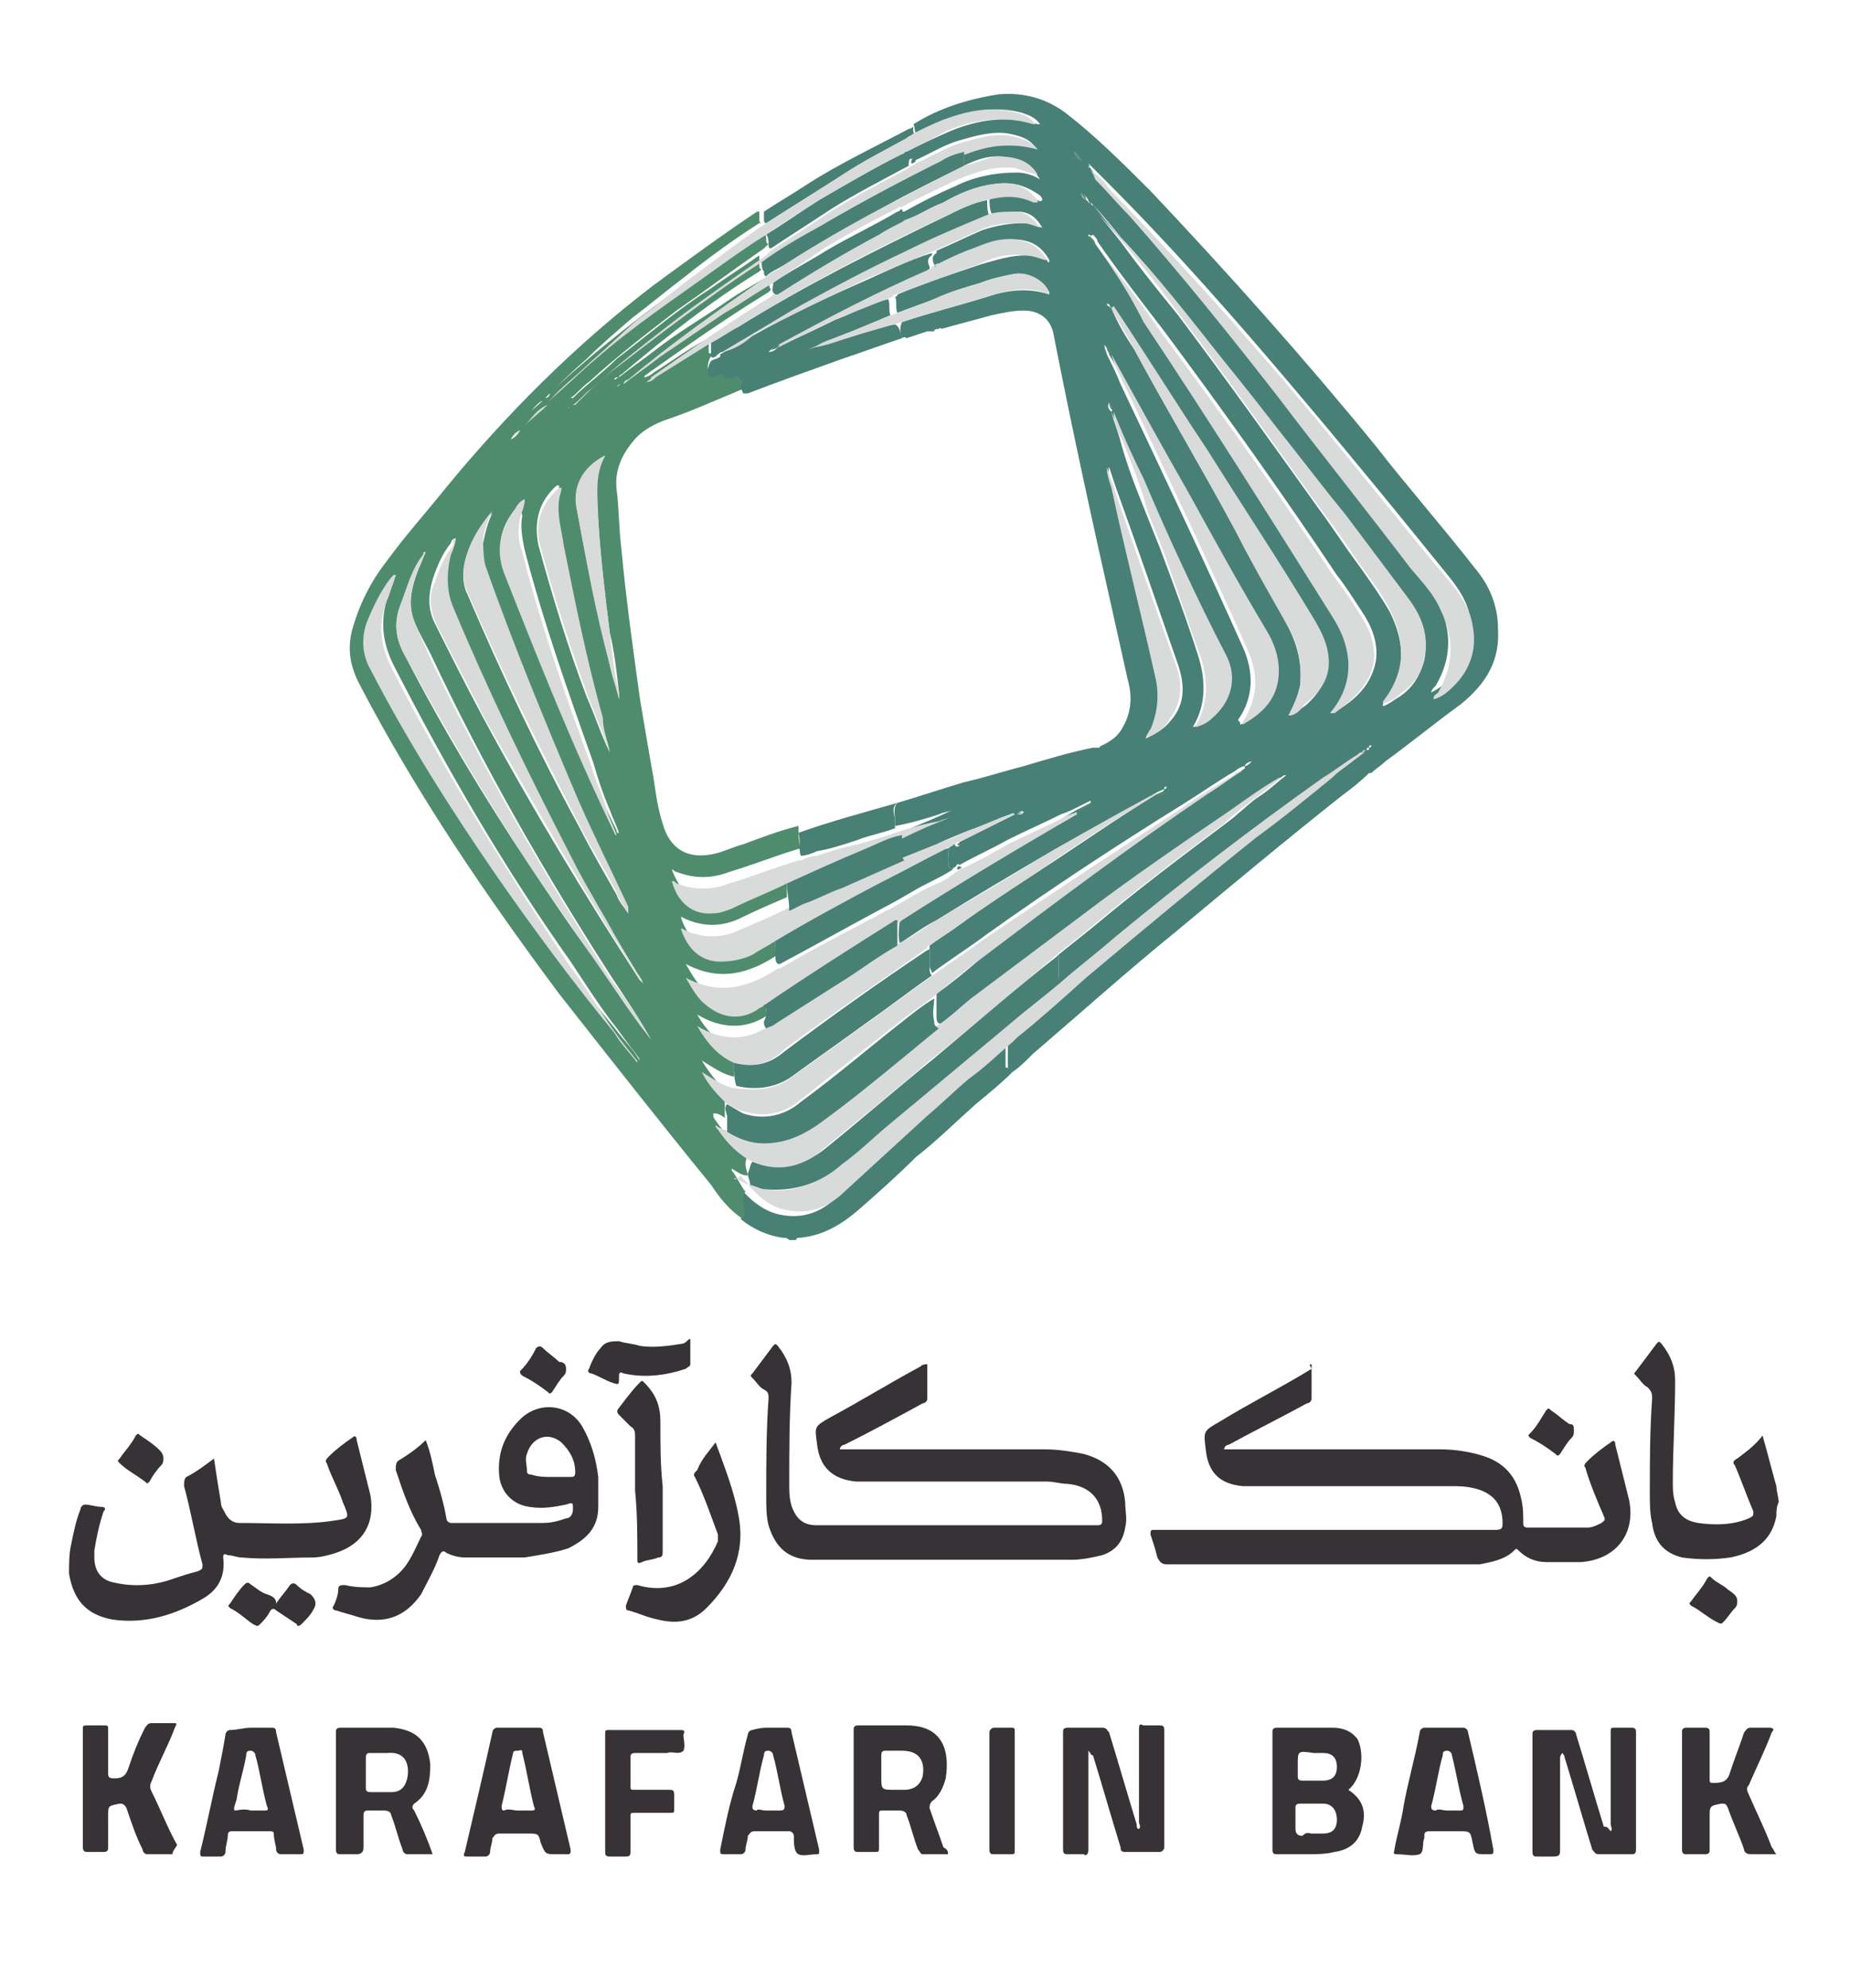 <svg xmlns="http://www.w3.org/2000/svg" xmlns:xlink="http://www.w3.org/1999/xlink" id="Layer_1" x="0px" y="0px" viewBox="0 0 80.4 86.4" style="enable-background:new 0 0 80.4 86.4;" xml:space="preserve"><style type="text/css">	.st0{fill:#DF902F;}	.st1{fill:#090909;}	.st2{fill:#070707;}	.st3{fill:#842725;}	.st4{fill:#842625;}	.st5{fill:#635F5F;}	.st6{fill:#D6802F;}	.st7{fill:#625F5E;}	.st8{fill:#656160;}	.st9{fill:#AB2538;}	.st10{fill:#D7AD54;}	.st11{fill:#C94D2B;}	.st12{fill:#A3A2A4;}	.st13{fill:#808080;}	.st14{fill:#8D2327;}	.st15{fill:#D9D9D8;}	.st16{fill:#0A0B0B;}	.st17{fill:#0C0C0C;}	.st18{fill:#101111;}	.st19{fill:#404141;}	.st20{fill:#91908F;}	.st21{fill:#B2B1B1;}	.st22{fill:#151515;}	.st23{fill:#AAA8AA;}	.st24{fill:#484849;}	.st25{fill:#585656;}	.st26{fill:#727171;}	.st27{fill:#31557E;}	.st28{fill:#30577E;}	.st29{fill:#2E537E;}	.st30{fill:#497FB6;}	.st31{fill:#5DA3D0;}	.st32{fill:#30557E;}	.st33{fill:#335A7E;}	.st34{fill:#39327D;}	.st35{fill:#4980C1;}	.st36{fill:#413A7E;}	.st37{fill:#3F3A7E;}	.st38{fill:#433C7E;}	.st39{fill:#423C7E;}	.st40{fill:#403B7E;}	.st41{fill:#3F397E;}	.st42{fill:#3F377E;}	.st43{fill:#443D7E;}	.st44{fill:#4A457E;}	.st45{fill:#47417E;}	.st46{fill:#C3352B;}	.st47{fill:#DDD7D6;}	.st48{fill:#DDDAD9;}	.st49{fill:#DCD7D6;}	.st50{fill:#DEDDDC;}	.st51{fill:#DEDBDB;}	.st52{fill:#717274;}	.st53{fill:#76787A;}	.st54{fill:#747577;}	.st55{fill:#D6D6D6;}	.st56{fill:#707173;}	.st57{fill:#D1D0CF;}	.st58{fill:#D2D2D2;}	.st59{fill:#363235;}	.st60{fill:#488075;}	.st61{fill:#488077;}	.st62{fill:#4F8C6E;}	.st63{fill:#D9DBDB;}	.st64{fill:#423A6A;}	.st65{fill:#40396A;}	.st66{fill:#4D486B;}	.st67{fill:#3D3753;}	.st68{fill:#50496E;}	.st69{fill:#4D4769;}	.st70{fill:#3C3560;}	.st71{fill:#68637C;}	.st72{fill:#D7D6D9;}	.st73{fill:#D6D4D8;}	.st74{fill:#473E6A;}	.st75{fill:#53928D;}	.st76{fill:#32327A;}	.st77{fill:#33327B;}	.st78{fill:#D1BB3D;}	.st79{fill:#D1BB3B;}	.st80{fill:#E1DDA4;}	.st81{fill:#E0DA95;}	.st82{fill:#323178;}	.st83{fill:#33327C;}	.st84{fill:#323279;}	.st85{fill:#302F6C;}	.st86{fill:#3E3C7E;}	.st87{fill:#2B285E;}	.st88{fill:#DEBD37;}	.st89{fill:#5494A8;}	.st90{fill:#5595A7;}	.st91{fill:#515153;}	.st92{fill:#5597AA;}	.st93{fill:#5799AC;}	.st94{fill:#555556;}	.st95{fill:#565556;}	.st96{fill:#2D517E;}	.st97{fill:#D27F30;}	.st98{fill:#2D4F7E;}	.st99{fill:#2D507E;}	.st100{fill:#2E527E;}	.st101{fill:#486C7F;}	.st102{fill:#2D4371;}	.st103{fill:#D18030;}	.st104{fill:#C19D80;}	.st105{fill:#30427B;}	.st106{fill:#30417B;}	.st107{fill:#283458;}	.st108{fill:#2E3B6D;}	.st109{fill:#293250;}	.st110{fill:#293660;}	.st111{fill:#2E3E70;}	.st112{fill:#303F77;}	.st113{fill:#34487E;}	.st114{fill:#2C3969;}	.st115{fill:#35497E;}	.st116{fill:#334476;}	.st117{fill:#46577F;}	.st118{fill:#516693;}	.st119{fill:#7F82BC;}	.st120{fill:#E3E5E4;}	.st121{fill:#852876;}	.st122{fill:#5D5D60;}	.st123{fill:#606061;}	.st124{fill:#E1DBDE;}	.st125{fill:#93457E;}	.st126{fill:#CCACC1;}	.st127{fill:#8A2E78;}	.st128{fill:#90387D;}	.st129{fill:#A77988;}	.st130{fill:#BD90AE;}	.st131{fill:#9D5C7F;}	.st132{fill:#99557E;}	.st133{fill:#B27F98;}	.st134{fill:#A26A7F;}	.st135{fill:#E5E5E5;}	.st136{fill:#32467D;}	.st137{fill:#31457E;}	.st138{fill:#33457E;}	.st139{fill:#30437E;}	.st140{fill:#E0E0E2;}	.st141{fill:#DADCE0;}	.st142{fill:#DADBDF;}	.st143{fill:#37477E;}	.st144{fill:#3A4C7F;}	.st145{fill:#3B4F7E;}	.st146{fill:#E4E2E4;}	.st147{fill:#497FBE;}	.st148{fill:#0E0E0F;}	.st149{fill:#121213;}	.st150{fill:#0F1010;}	.st151{fill:#DFDDDD;}	.st152{fill:#171718;}	.st153{fill:#2F4C84;}	.st154{fill:#2E4E85;}	.st155{fill:#CC2A2D;}	.st156{fill:#2F4A83;}	.st157{fill:#9D252A;}	.st158{fill:#9C2529;}	.st159{fill:#5698B4;}	.st160{fill:#9E252A;}	.st161{fill:#9B2529;}	.st162{fill:#A0252A;}	.st163{fill:#A83738;}	.st164{fill:#8A2326;}	.st165{fill:#D1512A;}	.st166{fill:#DA8069;}	.st167{fill:#DA827F;}	.st168{fill:#CF412A;}	.st169{fill:#D2552B;}	.st170{fill:#D2562B;}	.st171{fill:#D2592B;}	.st172{fill:#CF462A;}	.st173{fill:#CF452A;}	.st174{fill:#CF442A;}	.st175{fill:#E7B732;}	.st176{fill:#10100F;}	.st177{fill:#131211;}	.st178{fill:#121110;}	.st179{fill:#263525;}	.st180{fill:#7F7CA9;}	.st181{fill:#867FB2;}	.st182{fill:#7967A0;}	.st183{fill:#7C71A4;}	.st184{fill:#7B6EA2;}	.st185{fill:#7F7BA9;}	.st186{fill:#827FAE;}	.st187{fill:#8780B2;}	.st188{fill:#8880B4;}	.st189{fill:#74619B;}	.st190{fill:#8E87B8;}	.st191{fill:#77639D;}	.st192{fill:#263526;}	.st193{fill:#EAE9E9;}	.st194{fill:#EDEDED;}	.st195{fill:#4E8893;}	.st196{fill:#4F8B96;}	.st197{fill:#C69F44;}	.st198{fill:#C69F42;}	.st199{fill:#C69F45;}	.st200{fill:#C59F42;}	.st201{fill:#4E8995;}	.st202{fill:#52909A;}	.st203{fill:#31438A;}	.st204{fill:#333D8A;}	.st205{fill:#30488A;}	.st206{fill:#325A8E;}	.st207{fill:#2F4F8A;}	.st208{fill:#365F8F;}	.st209{fill:#2F4D8B;}	.st210{fill:#345D8E;}	.st211{fill:#32448D;}	.st212{fill:#30558C;}	.st213{fill:#2F538C;}	.st214{fill:#5CA2D6;}	.st215{fill:#37639B;}	.st216{fill:#3C6A9D;}	.st217{fill:#F1F2F3;}	.st218{fill:#DD882E;}	.st219{fill:#DD892E;}	.st220{fill:#2F4882;}	.st221{fill:#DE8A2E;}	.st222{fill:#2F4983;}	.st223{fill:#2F4C86;}	.st224{fill:#DE8C2E;}	.st225{fill:#2F4D87;}	.st226{fill:#2F4B85;}	.st227{fill:#2F4E89;}	.st228{fill:#2E508A;}	.st229{fill:#F3F3F4;}	.st230{fill:#FFFFFF;}	.st231{fill:#3E6B3D;}	.st232{fill:#F1F3F3;}	.st233{fill:#0C0D0C;}	.st234{fill:#1B1B1B;}	.st235{fill:#3B673B;}	.st236{fill:#3A663A;}	.st237{fill:#3D6A3D;}	.st238{fill:#3C693C;}	.st239{fill:#3D6A3C;}	.st240{fill:#EFF1F0;}	.st241{fill:#47769D;}	.st242{fill:#242424;}	.st243{fill:#4071A0;}	.st244{fill:#6E7071;}	.st245{fill:#BC292B;}	.st246{fill:#BC292C;}	.st247{fill:#6F7072;}	.st248{fill:#BE9037;}	.st249{fill:#BF9037;}	.st250{fill:#3F6C3E;}	.st251{fill:#406D3F;}	.st252{fill:#447245;}	.st253{fill:#3D6B3D;}	.st254{fill:#BE9137;}	.st255{fill:#BD9037;}	.st256{fill:#2F3078;}	.st257{fill:#F9F9FB;}	.st258{fill:#58984F;}	.st259{fill:#C4292A;}	.st260{fill:#323282;}	.st261{fill:#F5F6F8;}	.st262{fill:#F4F4F6;}	.st263{fill:#F6F6F8;}	.st264{fill:#4E4E9D;}	.st265{fill:#F1F1F3;}	.st266{fill:#2D2D70;}	.st267{fill:#88BF81;}	.st268{fill:#CD606B;}	.st269{fill:#F1F0F3;}	.st270{fill:#F1F1F4;}	.st271{fill:#2C2D6E;}	.st272{fill:#303078;}	.st273{fill:#4D4A9A;}	.st274{fill:#F2F3F5;}	.st275{fill:#2D2E72;}	.st276{fill:#F2F3F4;}	.st277{fill:#EFEFF2;}	.st278{fill:#EAEAF1;}	.st279{fill:#EFEFF3;}	.st280{fill:#C2242A;}	.st281{fill:#EEEEF2;}	.st282{fill:#F0EFF3;}	.st283{fill:#F0F0F3;}	.st284{fill:#DB8C9A;}	.st285{fill:#ECECF1;}	.st286{fill:#CD606A;}	.st287{fill:#EBEBF3;}	.st288{fill:#F2F2F5;}	.st289{fill:#F2F2F4;}	.st290{fill:#CD6974;}	.st291{fill:#F1F2F4;}	.st292{fill:#F3F4F5;}	.st293{fill:#8EC287;}	.st294{fill:#303077;}	.st295{fill:#2F3077;}	.st296{fill:#414194;}	.st297{fill:#6BB366;}	.st298{fill:#CF6A76;}	.st299{fill:#2E2F73;}	.st300{fill:#85BE7F;}	.st301{fill:#2F3076;}	.st302{fill:#303177;}	.st303{fill:#5B9E50;}	.st304{fill:#EED5D8;}	.st305{fill:#84BD7F;}	.st306{fill:#D98082;}	.st307{fill:#61A852;}	.st308{fill:#97C691;}	.st309{fill:#DE95A2;}	.st310{fill:#CD5B64;}	.st311{fill:#9CC995;}	.st312{fill:#93C48B;}	.st313{fill:#8FC287;}	.st314{fill:#F3E7EA;}	.st315{fill:#CC4E57;}	.st316{fill:#70B56A;}	.st317{fill:#323281;}	.st318{fill:#90C388;}	.st319{fill:#2E2E72;}	.st320{fill:#F7EFF2;}	.st321{fill:#DC8F9D;}	.st322{fill:#DA8F9B;}	.st323{fill:#E19EAC;}	.st324{fill:#35368B;}	.st325{fill:#333387;}	.st326{fill:#7BB974;}	.st327{fill:#424395;}	.st328{fill:#32327F;}	.st329{fill:#6AB25A;}	.st330{fill:#64B054;}	.st331{fill:#CA535D;}	.st332{fill:#2F3074;}	.st333{fill:#DD9AA6;}	.st334{fill:#81BC7C;}	.st335{fill:#DE92A1;}	.st336{fill:#CB5760;}	.st337{fill:#313179;}	.st338{fill:#2F2F74;}	.st339{fill:#DB96A3;}	.st340{fill:#6AB258;}	.st341{fill:#323384;}	.st342{fill:#A0CB9C;}	.st343{fill:#DF98A8;}	.st344{fill:#DD95A4;}	.st345{fill:#7FBB7A;}	.st346{fill:#D06E7B;}	.st347{fill:#C43238;}	.st348{fill:#DF9CA9;}	.st349{fill:#99C894;}	.st350{fill:#DE9DAA;}	.st351{fill:#99C793;}	.st352{fill:#60A652;}	.st353{fill:#2B2C6C;}	.st354{fill:#CD6873;}	.st355{fill:#CA4A52;}	.st356{fill:#DE919E;}	.st357{fill:#9CC994;}	.st358{fill:#61AA53;}	.st359{fill:#32327E;}	.st360{fill:#2E2F74;}	.st361{fill:#C73D43;}	.st362{fill:#424194;}	.st363{fill:#31317B;}	.st364{fill:#91C38A;}	.st365{fill:#5B5BA4;}	.st366{fill:#DFA0AF;}	.st367{fill:#D37781;}	.st368{fill:#6DB362;}	.st369{fill:#DE94A2;}	.st370{fill:#9BC996;}	.st371{fill:#A0CB9E;}	.st372{fill:#8BC083;}	.st373{fill:#333488;}	.st374{fill:#DF98A5;}	.st375{fill:#DF99A8;}	.st376{fill:#323283;}	.st377{fill:#E0A0AF;}	.st378{fill:#E6BBC4;}	.st379{fill:#96C690;}	.st380{fill:#2D2D6F;}	.st381{fill:#C73334;}	.st382{fill:#C94E57;}	.st383{fill:#599A4F;}	.st384{fill:#2E2F72;}	.st385{fill:#D1727F;}	.st386{fill:#36368B;}	.st387{fill:#2D2E70;}	.st388{fill:#31317A;}	.st389{fill:#DF9CAC;}	.st390{fill:#C43332;}	.st391{fill:#31317C;}	.st392{fill:#32337D;}	.st393{fill:#D57F8B;}	.st394{fill:#CE6972;}	.st395{fill:#68B153;}	.st396{fill:#2D2E71;}	.st397{fill:#303178;}	.st398{fill:#CB515D;}	.st399{fill:#C1C1E0;}	.st400{fill:#7AB972;}	.st401{fill:#D5808D;}	.st402{fill:#69B25F;}	.st403{fill:#2F447C;}	.st404{fill:#2E3F70;}	.st405{fill:#2C3C69;}	.st406{fill:#2F4579;}	.st407{fill:#2E477A;}	.st408{fill:#2F427A;}	.st409{fill:#2D4574;}	.st410{fill:#F1F3F5;}	.st411{fill:#E4EEF5;}	.st412{fill:#2F417A;}	.st413{fill:#99ACCC;}	.st414{fill:#2F4075;}</style><g>	<g>		<path class="st59" d="M77.2,65.9C77.2,65.9,77.2,65.9,77.2,65.9c-0.2,1.1-1,1.6-2,1.8c-0.7,0.1-1.4,0.1-2.1,0   c-0.8-0.2-1.2-0.7-1.3-1.5c-0.1-0.4-0.1-0.9-0.1-1.3c0-1.4,0-2.7,0.1-4.1c0-0.2,0-0.3-0.2-0.5c-0.2-0.1-0.3-0.3-0.5-0.5   c-0.1-0.1-0.1-0.1,0-0.2c0.3-0.4,0.6-0.8,0.9-1.2c0.1-0.1,0.1-0.1,0.2,0c0.4,0.5,0.6,1,0.6,1.6c0,1.5-0.1,3-0.1,4.4   c0,0.3,0,0.6,0.1,0.9c0.1,0.5,0.4,0.8,1,0.9c0.7,0.1,1.5,0.1,2.2-0.2c0.2-0.1,0.2-0.1,0.2-0.3c-0.3-0.7-0.5-1.3-0.8-2   c-0.1-0.1-0.1-0.2,0.1-0.3c0.4-0.3,0.8-0.6,1.1-1c0.2,0.7,0.4,1.5,0.6,2.2c0,0.2,0.1,0.5,0.1,0.7C77.2,65.5,77.2,65.7,77.2,65.9z"></path>		<path class="st59" d="M77.2,80.6c-0.4,0-0.7,0-1.1,0c-0.2,0-0.3-0.1-0.3-0.2c-0.2-0.6-0.5-1.2-0.7-1.8c-0.1-0.2-0.1-0.2-0.3-0.2   c-0.5,0.1-0.5,0.1-0.5,0.6c0,0.5,0,0.9,0,1.4c0,0.1,0,0.2-0.2,0.2c-0.3,0-0.5,0-0.8,0c-0.1,0-0.2,0-0.2-0.2c0-1.7,0-3.4,0-5.1   c0-0.1,0-0.2,0.2-0.2c0.3,0,0.5,0,0.8,0c0.2,0,0.2,0.1,0.2,0.2c0,0.7,0,1.3,0,2c0,0.2,0,0.2,0.2,0.2c0.4,0,0.6-0.1,0.7-0.5   c0.2-0.6,0.4-1.1,0.6-1.7c0.1-0.1,0.1-0.2,0.3-0.2c0.3,0,0.6,0,0.8,0c0.2,0,0.2,0.1,0.1,0.2c-0.3,0.8-0.7,1.6-1,2.3   c-0.1,0.1-0.1,0.2,0,0.4c0.3,0.7,0.7,1.5,1,2.3C77.1,80.4,77.1,80.5,77.2,80.6C77.2,80.5,77.2,80.6,77.2,80.6z"></path>		<path class="st59" d="M57,59.3c0,0.5,0,1,0,1.5c0,0.1-0.1,0.2-0.2,0.2c-1.1,0.6-2.3,1.2-3.4,1.8c-0.1,0-0.2,0.1-0.2,0.2   c0.1,0,0.2,0,0.3,0c3,0,6.1,0,9.1,0c0.6,0,1.3,0.1,1.9,0.3c0.9,0.3,1.4,0.9,1.6,1.8c0.1,0.4,0.1,0.7,0.1,1.1c0,0.1,0,0.2,0.2,0.2   c0.9,0,1.7,0,2.6,0c0.2,0,0.4-0.1,0.6-0.2c0.1-0.1,0.2-0.1,0.1-0.3c-0.3-0.7-0.6-1.4-0.8-2.1c-0.1-0.1,0-0.2,0.1-0.3   c0.3-0.3,0.7-0.6,1-0.8c0.1-0.1,0.2-0.1,0.2,0.1c0.2,0.8,0.4,1.6,0.6,2.4c0.3,1.5-0.6,2.6-2.1,2.7c-0.5,0-1,0-1.5,0   c-0.5,0-0.9-0.2-1.2-0.5c-0.1-0.1-0.1-0.1-0.2,0c-0.4,0.4-1,0.5-1.5,0.6c-0.2,0-0.4,0-0.6,0c-4.3,0-8.6,0-13,0   c-0.2,0-0.3-0.1-0.4-0.3c-0.1-0.4-0.2-0.7-0.3-1c0-0.1,0-0.2,0.1-0.2c0.1,0,0.1,0,0.2,0c4.9,0,9.8,0,14.7,0c0.3,0,0.3-0.1,0.3-0.3   c0-0.8-0.4-1.3-1.2-1.5c-0.4-0.1-0.7-0.1-1.1-0.1c-2.8,0-5.7,0-8.5,0c-0.2,0-0.3,0-0.5,0c-1-0.1-1.5-0.6-1.6-1.6   c-0.1-0.8-0.1-0.8,0.6-1.2c1.3-0.8,2.7-1.5,4-2.3C56.9,59.3,56.9,59.3,57,59.3z"></path>		<path class="st59" d="M40.3,59.3c0,0.5,0,1,0,1.5c0,0.1-0.1,0.2-0.2,0.2c-1.1,0.6-2.2,1.2-3.4,1.8c-0.1,0-0.2,0.1-0.2,0.2   c0.1,0,0.2,0,0.3,0c2.9,0,5.7,0,8.6,0c0.6,0,1.2,0.1,1.7,0.2c1.1,0.3,1.7,1,1.8,2.1c0,0.4,0.1,0.7,0,1.1c-0.1,0.6-0.4,1-1,1.2   c-0.4,0.1-0.9,0.2-1.3,0.2c-3.8,0-7.5,0-11.3,0c-1,0-1.6-0.5-1.9-1.5c-0.1-0.4-0.1-0.8-0.1-1.3c0-1.4,0-2.8,0.1-4.2   c0-0.2,0-0.3-0.2-0.4c-0.2-0.1-0.3-0.3-0.5-0.5c-0.1-0.1-0.1-0.1,0-0.2c0.3-0.4,0.6-0.8,0.9-1.2c0.1-0.1,0.1-0.1,0.2,0   c0.4,0.5,0.6,1,0.6,1.6c-0.1,1.5-0.1,2.9-0.1,4.4c0,0.4,0,0.8,0.2,1.2c0.2,0.4,0.5,0.6,1,0.6c4.1,0,8.2,0,12.2,0   c0.2,0,0.2-0.1,0.2-0.2c0-0.9-0.5-1.5-1.5-1.6c-0.3,0-0.6-0.1-0.9-0.1c-2.6,0-5.2,0-7.9,0c-0.1,0-0.3,0-0.4,0   c-1-0.1-1.6-0.6-1.7-1.7c-0.1-0.7-0.1-0.7,0.6-1.1c1.3-0.7,2.6-1.5,3.9-2.2C40.1,59.3,40.2,59.3,40.3,59.3z"></path>		<path class="st59" d="M18.5,62.6c0.2,0.5,0.3,1,0.4,1.5c0.2,0.6,0.4,1.3,0.5,1.9c0,0.1,0.1,0.2,0.2,0.2c1.3,0,2.7,0,4,0   c0.4,0,0.7-0.1,1-0.2c0.2,0,0.3-0.2,0.3-0.4c0-0.3,0-0.3-0.3-0.2c-0.5,0.1-1,0.2-1.6,0.1c-0.7-0.1-1.2-0.6-1.3-1.3   c-0.1-1,0.2-1.8,0.9-2.5c0.8-0.8,2.1-0.7,2.7,0.3c0.4,0.7,0.6,1.4,0.7,2.2c0,0.4,0,0.9,0,1.3c0,0.9-0.5,1.4-1.3,1.8   c-0.6,0.2-1.3,0.3-1.9,0.4c-0.9,0-1.7,0-2.6,0c-0.3,0-0.6-0.1-0.8-0.2c-0.1-0.1-0.2-0.1-0.3,0.1c-0.2,0.6-0.5,1.1-0.8,1.7   c-0.7,1-1.6,1.3-2.7,1c-0.3-0.1-0.7-0.2-1-0.3c-0.1,0-0.2-0.1-0.1-0.2c0.1-0.2,0.2-0.5,0.2-0.7c0-0.2,0.1-0.2,0.3-0.2   c0.4,0.1,0.8,0.1,1.1,0.1c0.6-0.1,1.1-0.4,1.5-0.9c0.3-0.4,0.5-0.9,0.7-1.3c0.1-0.1,0-0.2,0-0.3c-0.5-0.8-0.8-1.7-1.1-2.6   c0-0.2,0-0.3,0.1-0.4C17.8,63.2,18.2,62.9,18.5,62.6z M23.9,64.2c0.3,0,0.6,0,0.9,0c0.1,0,0.2,0,0.2-0.2c0-0.5-0.2-0.9-0.6-1.3   c-0.6-0.5-1.3-0.2-1.5,0.5c-0.1,0.2,0,0.5,0,0.7c0,0.1,0,0.2,0.2,0.2C23.4,64.2,23.7,64.2,23.9,64.2z"></path>		<path class="st59" d="M9.3,63.4c0.1,0.7,0.2,1.3,0.3,1.9c0,0.2,0.1,0.3,0.2,0.5c0.1,0.2,0.3,0.4,0.6,0.4c1.4,0,2.8,0.1,4.1-0.1   c0.7-0.1,0.7-0.1,0.4-0.8c-0.2-0.6-0.5-1.1-0.7-1.7c-0.1-0.1,0-0.2,0.1-0.3c0.3-0.3,0.7-0.6,1-0.8c0.1-0.1,0.2-0.1,0.2,0.1   c0.2,0.8,0.4,1.6,0.6,2.4c0.2,1.2-0.3,2.1-1.5,2.5c-0.3,0.1-0.7,0.2-1,0.2c-1,0-2.1,0.1-3.1,0c-0.2,0-0.4-0.1-0.6-0.1   c-0.2-0.1-0.2,0-0.2,0.1c0.1,0.8-0.2,1.4-0.9,1.8c-1.2,0.7-2.5,1.1-3.9,0.9c-1.1-0.2-1.7-0.8-1.9-2c0-0.4,0-0.9,0.1-1.3   c0.1-0.5,0.2-1,0.4-1.5c0-0.1,0.1-0.2,0.2-0.2c0.2,0,0.5,0.1,0.7,0.1c0.2,0,0.2,0.1,0.1,0.2c-0.2,0.6-0.3,1.1-0.4,1.7   c0,0.1,0,0.2,0,0.3c0,0.6,0.3,1,0.9,1.1c0.9,0.2,1.8,0.1,2.6-0.2c0.3-0.1,0.6-0.2,1-0.3c0.2-0.1,0.2-0.1,0.2-0.3   c-0.3-1.1-0.5-2.3-0.8-3.4c0-0.2,0-0.3,0.1-0.4C8.5,64,8.9,63.7,9.3,63.4z"></path>		<path class="st59" d="M47.3,76.1c0,0.1,0,0.2,0,0.3c0,1.3,0,2.6,0,4c0,0.2-0.1,0.3-0.2,0.2c-0.2,0-0.5,0-0.7,0   c-0.1,0-0.2,0-0.2-0.2c0-1.7,0-3.4,0-5.1c0-0.1,0-0.2,0.2-0.2c0.5,0,1,0,1.5,0c0.2,0,0.2,0.1,0.3,0.2c0.4,1.3,0.8,2.7,1.2,4   c0,0.1,0,0.2,0.1,0.2c0.1-0.1,0-0.2,0-0.3c0-1.3,0-2.7,0-4c0-0.2,0-0.3,0.2-0.2c0.2,0,0.5,0,0.7,0c0.1,0,0.2,0,0.2,0.2   c0,1.7,0,3.4,0,5.1c0,0.1-0.1,0.2-0.2,0.2c-0.5,0-1,0-1.5,0c-0.2,0-0.2-0.1-0.2-0.2c-0.4-1.3-0.8-2.7-1.2-4   C47.4,76.3,47.4,76.2,47.3,76.1z"></path>		<path class="st59" d="M70,79.6c0.1-0.1,0-0.2,0-0.3c0-1.3,0-2.6,0-4c0-0.2,0-0.2,0.2-0.2c0.2,0,0.4,0,0.7,0c0.2,0,0.2,0.1,0.2,0.2   c0,1.3,0,2.6,0,4c0,0.4,0,0.7,0,1.1c0,0.2-0.1,0.2-0.2,0.2c-0.5,0-0.9,0-1.4,0c-0.2,0-0.2-0.1-0.3-0.2c-0.4-1.3-0.8-2.7-1.2-4   c0-0.1-0.1-0.2-0.1-0.2c-0.1,0.1-0.1,0.2-0.1,0.2c0,1.3,0,2.6,0,4c0,0.2,0,0.3-0.3,0.3c-0.2,0-0.5,0-0.7,0c-0.1,0-0.2,0-0.2-0.2   c0-1.7,0-3.4,0-5.1c0-0.1,0-0.2,0.2-0.2c0.5,0,1,0,1.5,0c0.1,0,0.2,0.1,0.2,0.2c0.4,1.3,0.8,2.7,1.2,4   C69.9,79.4,69.9,79.5,70,79.6z"></path>		<path class="st59" d="M58.6,77.8c0.6,0.4,0.8,0.9,0.6,1.6c-0.1,0.6-0.5,1-1.2,1.1c-0.4,0.1-0.8,0.1-1.2,0.1c-0.4,0-0.9,0-1.3,0   c-0.1,0-0.2,0-0.2-0.2c0-1.7,0-3.4,0-5.1c0-0.1,0-0.2,0.2-0.2c0.8,0,1.6,0,2.4,0c0.4,0,0.8,0.1,1.1,0.5   C59.3,76.2,59.2,77.3,58.6,77.8C58.6,77.7,58.6,77.8,58.6,77.8z M57,79.7C57,79.7,57,79.7,57,79.7c0.2,0,0.3,0,0.5,0   c0.4,0,0.6-0.2,0.6-0.6c0-0.4-0.2-0.7-0.6-0.7c-0.3,0-0.7,0-1,0c-0.2,0-0.2,0.1-0.2,0.2c0,0.3,0,0.6,0,0.9c0,0.2,0.1,0.3,0.3,0.3   C56.8,79.6,56.9,79.7,57,79.7z M56.4,76.7c0,0.2,0,0.3,0,0.5c0,0.1,0,0.2,0.2,0.2c0.3,0,0.6,0,0.9,0c0.4,0,0.6-0.2,0.6-0.6   c0-0.4-0.2-0.6-0.6-0.6c-0.1,0-0.3,0-0.4,0C56.4,76.1,56.4,76.1,56.4,76.7z"></path>		<path class="st59" d="M41.2,80.6c-0.4,0-0.7,0-1.1,0c-0.1,0-0.1-0.1-0.2-0.2c-0.2-0.5-0.3-1-0.5-1.5c0-0.1-0.1-0.2-0.3-0.2   c-0.2,0-0.5,0-0.7,0c-0.2,0-0.2,0-0.2,0.2c0,0.5,0,0.9,0,1.4c0,0.2,0,0.2-0.2,0.2c-0.2,0-0.5,0-0.7,0c-0.1,0-0.2,0-0.2-0.2   c0-1.7,0-3.4,0-5.1c0-0.1,0-0.2,0.2-0.2c0.7,0,1.4,0,2.1,0c1.5,0,1.9,1,1.7,2.3c-0.1,0.4-0.3,0.8-0.6,1c-0.1,0.1-0.1,0.2-0.1,0.3   c0.2,0.6,0.4,1.1,0.6,1.7C41.2,80.4,41.2,80.5,41.2,80.6z M38.9,77.8c0.1,0,0.3,0,0.4,0c0.4,0,0.7-0.2,0.8-0.6   c0.1-0.6-0.1-1.1-0.9-1.1c-0.2,0-0.5,0-0.7,0c-0.1,0-0.2,0-0.2,0.2c0,0.3,0,0.6,0,0.9C38.3,77.8,38.3,77.8,38.9,77.8z"></path>		<path class="st59" d="M18.8,80.6c-0.4,0-0.7,0-1.1,0c-0.1,0-0.2-0.1-0.2-0.2c-0.2-0.5-0.3-1-0.5-1.5c0-0.1-0.1-0.2-0.3-0.2   c-0.2,0-0.5,0-0.7,0c-0.1,0-0.2,0-0.2,0.2c0,0.5,0,0.9,0,1.4c0,0.2-0.1,0.3-0.3,0.3c-0.2,0-0.4,0-0.7,0c-0.1,0-0.2,0-0.2-0.2   c0-1.7,0-3.4,0-5.1c0-0.1,0-0.2,0.2-0.2c0.8,0,1.6,0,2.3,0c1,0.1,1.5,0.6,1.6,1.6c0,0.7-0.1,1.3-0.7,1.7c-0.1,0.1-0.1,0.2,0,0.3   C18.3,79.3,18.6,80,18.8,80.6z M15.9,77c0,0.2,0,0.5,0,0.7c0,0.1,0,0.2,0.2,0.2c0.3,0,0.6,0,0.9,0c0.4,0,0.6-0.2,0.7-0.6   c0.1-0.5,0-1.2-0.9-1.1c-0.2,0-0.5,0-0.7,0c-0.1,0-0.2,0-0.2,0.2C15.9,76.5,15.9,76.7,15.9,77z"></path>		<path class="st59" d="M33.3,75.1c0.3,0,0.6,0,0.9,0c0.1,0,0.2,0,0.2,0.2c0.4,1.7,0.8,3.4,1.2,5.1c0,0.2,0,0.2-0.1,0.2c0,0,0,0,0,0   c-0.3,0-0.6,0.1-0.8,0c-0.2-0.1-0.2-0.5-0.2-0.8c0-0.1-0.1-0.2-0.2-0.2c-0.5,0-1,0-1.5,0c-0.2,0-0.2,0.1-0.3,0.2   c0,0.2-0.1,0.4-0.1,0.6c0,0.1-0.1,0.2-0.2,0.2c-0.2,0-0.5,0-0.7,0c-0.2,0-0.2,0-0.2-0.2c0.2-1,0.4-2,0.7-2.9   c0.2-0.7,0.3-1.4,0.5-2.1c0-0.1,0.1-0.2,0.2-0.2C32.7,75.2,33,75.1,33.3,75.1z M33.3,78.7c0.2,0,0.4,0,0.6,0   c0.2,0,0.2-0.1,0.2-0.2c-0.2-0.7-0.3-1.5-0.5-2.2c0-0.1-0.1-0.2-0.2-0.2c-0.1,0-0.2,0-0.2,0.2c-0.2,0.7-0.3,1.5-0.5,2.2   c0,0.1,0,0.2,0.2,0.2C32.9,78.6,33.1,78.7,33.3,78.7z"></path>		<path class="st59" d="M24.2,80.6c-0.5,0-0.5,0-0.7-0.5c-0.1-0.4-0.1-0.4-0.6-0.4c-0.4,0-0.8,0-1.2,0c-0.2,0-0.2,0.1-0.3,0.2   c0,0.2-0.1,0.4-0.1,0.6c0,0.1-0.1,0.2-0.2,0.2c-0.3,0-0.5,0-0.8,0c-0.1,0-0.2,0-0.1-0.2c0.4-1.7,0.8-3.4,1.2-5.2   c0-0.1,0.1-0.2,0.2-0.2c0.6,0,1.2,0,1.8,0c0.1,0,0.2,0,0.2,0.2c0.4,1.7,0.8,3.4,1.2,5.1c0,0.1,0,0.2-0.1,0.2   C24.4,80.6,24.3,80.6,24.2,80.6z M22.5,78.7c0.2,0,0.4,0,0.6,0c0.1,0,0.2,0,0.1-0.2c-0.2-0.8-0.3-1.5-0.5-2.3   c0-0.2-0.1-0.1-0.2-0.1c-0.1,0-0.2,0-0.2,0.1c-0.2,0.8-0.3,1.5-0.5,2.3c0,0.1,0,0.2,0.1,0.2C22.1,78.6,22.3,78.7,22.5,78.7z"></path>		<path class="st59" d="M10.9,75.1c0.3,0,0.6,0,0.9,0c0.1,0,0.2,0,0.2,0.2c0.4,1.7,0.8,3.4,1.2,5.1c0,0.2,0,0.2-0.2,0.2   c-0.3,0-0.5,0-0.8,0c-0.1,0-0.2-0.1-0.2-0.2c0-0.2-0.1-0.4-0.1-0.7c0-0.1-0.1-0.1-0.2-0.1c-0.5,0-1.1,0-1.6,0   c-0.1,0-0.2,0-0.2,0.2c0,0.2-0.1,0.4-0.1,0.7c0,0.1-0.1,0.2-0.2,0.2c-0.2,0-0.5,0-0.7,0c-0.2,0-0.2,0-0.2-0.2   c0.3-1.2,0.5-2.3,0.8-3.5c0.1-0.5,0.2-1,0.3-1.6c0-0.1,0.1-0.2,0.2-0.2C10.3,75.2,10.6,75.1,10.9,75.1z M10.9,78.7   c0.2,0,0.4,0,0.6,0c0.1,0,0.2,0,0.1-0.2c-0.2-0.7-0.3-1.5-0.5-2.2c0-0.1-0.1-0.2-0.2-0.2c-0.1,0-0.2,0-0.2,0.2   c-0.1,0.6-0.3,1.2-0.4,1.8c0,0.2-0.2,0.5-0.1,0.6C10.3,78.7,10.6,78.6,10.9,78.7C10.9,78.7,10.9,78.7,10.9,78.7z"></path>		<path class="st59" d="M64.6,80.6c-0.5,0-0.5,0-0.6-0.5c-0.1-0.5-0.1-0.5-0.6-0.5c-0.4,0-0.8,0-1.2,0c-0.2,0-0.3,0-0.3,0.2   c0,0,0,0,0,0.1c-0.1,0.2,0,0.6-0.2,0.7c-0.3,0.1-0.6,0-1,0c-0.2,0-0.1-0.1-0.1-0.2c0.1-0.6,0.3-1.2,0.4-1.9   c0.2-1.1,0.5-2.1,0.7-3.2c0-0.1,0.1-0.2,0.2-0.2c0.6,0,1.2,0,1.7,0c0.1,0,0.2,0.1,0.2,0.2c0.4,1.7,0.8,3.4,1.1,5.1   c0,0.2,0,0.2-0.2,0.2C64.8,80.6,64.7,80.6,64.6,80.6z M62.9,78.7c0.2,0,0.3,0,0.5,0c0.2,0,0.2,0,0.2-0.2c-0.2-0.7-0.3-1.4-0.5-2.2   c0-0.1-0.1-0.2-0.2-0.2c-0.2,0-0.2,0.1-0.2,0.2c-0.2,0.7-0.3,1.5-0.5,2.2c0,0.1,0,0.2,0.2,0.2C62.5,78.6,62.7,78.7,62.9,78.7z"></path>		<path class="st59" d="M7.5,80.6c-0.4,0-0.8,0-1.1,0c-0.1,0-0.2-0.1-0.2-0.2c-0.3-0.6-0.5-1.2-0.7-1.8c-0.1-0.2-0.2-0.2-0.3-0.2   c-0.5,0.1-0.5,0.1-0.5,0.5c0,0.5,0,1,0,1.4c0,0.1,0,0.2-0.2,0.2c-0.2,0-0.5,0-0.7,0c-0.2,0-0.2-0.1-0.2-0.3c0-0.9,0-1.8,0-2.7   c0-0.8,0-1.5,0-2.3c0-0.2,0-0.2,0.2-0.2c0.2,0,0.5,0,0.7,0c0.2,0,0.2,0,0.2,0.2c0,0.6,0,1.3,0,1.9c0,0.2,0.1,0.2,0.3,0.2   c0.4,0,0.5-0.2,0.6-0.5c0.2-0.6,0.4-1.1,0.7-1.7c0.1-0.1,0.1-0.2,0.3-0.2c0.3,0,0.6,0,0.9,0c0.2,0,0.2,0,0.1,0.2   c-0.3,0.8-0.7,1.5-1,2.3c-0.1,0.2-0.1,0.3,0,0.5c0.4,0.8,0.7,1.6,1.1,2.3C7.5,80.5,7.5,80.5,7.5,80.6z"></path>		<path class="st59" d="M31.1,62.7c0.4,1.1,0.8,2.1,1,3.2c0.3,1.6-0.3,2.9-1.4,4c-0.6,0.6-1.3,0.7-2.1,0.5c-0.5-0.1-0.9-0.3-1.3-0.4   c-0.1,0-0.1-0.1-0.1-0.2c0.1-0.3,0.2-0.5,0.3-0.8c0-0.1,0.1-0.1,0.2-0.1c1.7,0.5,2.9-0.5,3.5-1.9c0-0.1,0-0.2,0-0.3   c-0.3-0.8-0.6-1.7-1-2.5c-0.1-0.1,0-0.2,0.1-0.3C30.5,63.4,30.8,63.1,31.1,62.7z"></path>		<path class="st59" d="M26.3,77.9c0-0.8,0-1.7,0-2.5c0-0.2,0-0.2,0.2-0.2c1,0,2,0,3,0c0.2,0,0.3,0,0.2,0.2c0,0.2,0.1,0.5,0,0.7   c-0.2,0.2-0.5,0-0.7,0.1c-0.5,0-0.9,0-1.4,0c-0.2,0-0.2,0.1-0.2,0.2c0,0.4,0,0.8,0,1.2c0,0.2,0,0.2,0.2,0.2c0.5,0,1,0,1.5,0   c0.1,0,0.2,0,0.2,0.2c0,0.2,0,0.4,0,0.6c0,0.2,0,0.2-0.2,0.2c-0.5,0-1,0-1.5,0c-0.2,0-0.2,0-0.2,0.2c0,0.5,0,1,0,1.5   c0,0.1,0,0.2-0.2,0.2c-0.2,0-0.5,0-0.7,0c-0.2,0-0.2-0.1-0.2-0.2C26.3,79.6,26.3,78.7,26.3,77.9z"></path>		<path class="st59" d="M28.8,64.6c0,0.9,0,1.9,0,2.8c0,0.2,0,0.3-0.2,0.3c-0.2,0.1-0.5,0.1-0.7,0.2c-0.2,0.1-0.2,0-0.2-0.1   c0-1,0-2-0.1-3c0-0.8,0-1.6,0-2.4c0-0.1,0-0.3-0.2-0.4c-0.2-0.2-0.3-0.3-0.5-0.5c-0.1-0.1-0.1-0.2,0-0.3c0.3-0.4,0.6-0.8,0.9-1.1   c0.1-0.1,0.1-0.1,0.2,0c0.5,0.5,0.7,1,0.7,1.7C28.7,62.8,28.7,63.7,28.8,64.6C28.7,64.6,28.7,64.6,28.8,64.6z"></path>		<path class="st59" d="M44.1,77.9c0,0.8,0,1.7,0,2.5c0,0.2,0,0.2-0.2,0.2c-0.2,0-0.5,0-0.7,0c-0.1,0-0.2,0-0.2-0.2   c0-1.7,0-3.4,0-5.1c0-0.1,0.1-0.2,0.2-0.2c0.2,0,0.5,0,0.7,0c0.2,0,0.2,0,0.2,0.2C44.1,76.2,44.1,77,44.1,77.9z"></path>		<path class="st59" d="M30,58.2c0,0.4,0,0.7,0,1.1c0,0.1-0.1,0.1-0.2,0.2c-0.9,0.3-1.8,0.4-2.7,0.2c-0.2-0.1-0.2,0-0.2,0.2   c0,0.3,0,0.3-0.3,0.2c-0.3-0.1-0.6-0.3-0.9-0.4c-0.1,0-0.2-0.1-0.1-0.2c0.1-0.3,0.3-0.7,0.5-0.9c0.2-0.3,0.5-0.3,0.8-0.3   c0.3,0.1,0.6,0.1,0.9,0.2c0.6,0.1,1.3,0,1.9-0.1C29.9,58.3,29.9,58.2,30,58.2z"></path>		<path class="st59" d="M12,69.7c0.2-0.3,0.4-0.5,0.6-0.8c0.1-0.1,0.2-0.1,0.3,0c0.2,0.2,0.4,0.3,0.6,0.4c0.2,0.2,0.3,0.4,0.1,0.7   c-0.1,0.2-0.3,0.4-0.5,0.6c-0.1,0.1-0.2,0.1-0.2,0c-0.3-0.2-0.6-0.4-0.9-0.6c-0.1-0.1-0.2-0.1-0.3,0.1c-0.1,0.2-0.3,0.4-0.4,0.5   c-0.1,0.1-0.1,0.1-0.3,0c-0.3-0.2-0.6-0.5-1-0.7c-0.1-0.1-0.1-0.1,0-0.2c0.2-0.3,0.4-0.6,0.6-0.8c0.1-0.1,0.1-0.1,0.2-0.1   c0.3,0.2,0.5,0.4,0.8,0.5C11.9,69.4,12,69.5,12,69.7z"></path>		<path class="st59" d="M75.5,69.6c0,0.1,0,0.2-0.1,0.3c-0.2,0.2-0.3,0.4-0.5,0.6c-0.1,0.1-0.1,0.1-0.3,0c-0.4-0.2-0.7-0.5-1.1-0.7   c-0.1-0.1-0.1-0.1,0-0.2c0.2-0.3,0.5-0.6,0.7-1c0.1-0.1,0.1-0.1,0.2,0c0.2,0.2,0.5,0.3,0.7,0.5C75.4,69.3,75.5,69.4,75.5,69.6z"></path>		<path class="st59" d="M68.4,62.2c0,0.1,0,0.2-0.1,0.3c-0.2,0.2-0.3,0.4-0.5,0.7c-0.1,0.1-0.1,0.1-0.2,0c-0.4-0.3-0.7-0.5-1.1-0.7   c-0.1-0.1-0.1-0.1,0-0.2c0.3-0.3,0.5-0.7,0.7-1c0.1-0.1,0.1-0.1,0.2,0c0.3,0.2,0.5,0.4,0.8,0.6C68.4,61.9,68.4,62,68.4,62.2z"></path>		<path class="st59" d="M7.1,63.4c0,0.1,0,0.2-0.1,0.3c-0.2,0.2-0.4,0.5-0.5,0.7c-0.1,0.1-0.1,0.1-0.2,0c-0.4-0.3-0.8-0.5-1.1-0.8   c-0.1-0.1-0.1-0.1,0-0.2c0.2-0.3,0.5-0.6,0.7-1c0.1-0.1,0.1-0.1,0.2,0c0.3,0.2,0.6,0.4,0.8,0.6C7,63.1,7.1,63.2,7.1,63.4z"></path>		<path class="st59" d="M24.6,59.5c0,0.1,0,0.2-0.1,0.3c-0.2,0.2-0.3,0.4-0.5,0.7c-0.1,0.1-0.1,0.1-0.2,0c-0.4-0.3-0.7-0.5-1.1-0.7   c-0.1-0.1-0.1-0.1-0.1-0.2c0.3-0.3,0.5-0.6,0.7-1c0.1-0.1,0.2-0.1,0.3,0c0.2,0.2,0.5,0.4,0.7,0.6C24.5,59.2,24.6,59.3,24.6,59.5z"></path>	</g>	<g>		<path class="st60" d="M44,46.6c-0.5,0.5-1,0.9-1.6,1.4c-0.9,0.8-1.7,1.6-2.6,2.3c-0.8,0.8-1.7,1.6-2.5,2.3   c-0.7,0.6-1.5,1.1-2.5,1.2c-0.1,0-0.2,0-0.2,0.1c-0.1,0-0.2,0-0.3,0c-0.1-0.1-0.2-0.1-0.3-0.1c-0.7-0.1-1.3-0.4-1.8-0.8   c0.1-0.3,0-0.6,0-0.9c0-0.1,0-0.2,0.1-0.3c0.1,0.1,0.1,0.1,0.2,0.2c0.4,0.4,0.9,0.7,1.4,0.8c1,0.2,1.8-0.1,2.5-0.8   c1.2-1.1,2.4-2.2,3.6-3.3c0.6-0.5,1.2-1.1,1.8-1.6c0.6-0.5,1.2-1.1,1.9-1.6c0,0.3,0,0.6,0,0.9C43.9,46.4,43.9,46.6,44,46.6z"></path>		<path class="st61" d="M44,46.6c-0.2,0-0.2-0.2-0.2-0.3c0-0.3,0-0.6,0-0.9c0.1-0.1,0.1-0.1,0.2-0.2c1-0.9,2-1.8,3-2.6   c2.4-2.1,4.9-4.1,7.4-6.1c1.1-0.9,2.2-1.8,3.3-2.6c0.5-0.4,1-0.7,1.4-1.1c0.1,0,0.1-0.1,0.2-0.1c0,0,0,0,0.1-0.1   c0.1,0,0.1,0,0.1-0.1c0,0,0.1,0,0.1-0.1c0,0,0,0,0,0c-0.1,0-0.1,0-0.1,0.1c-0.1,0-0.1,0-0.1,0.1c0,0,0,0,0,0.1   c-0.1,0-0.2,0-0.2,0.1c-0.1,0-0.2,0.1-0.3,0.1c-0.5,0.3-1,0.7-1.5,1c-3.1,2.2-6,4.5-9,6.9c-0.8,0.7-1.6,1.3-2.4,2   C46,42.6,46,42.5,46,42.4c0-0.3,0-0.6,0-0.9c0.5-0.4,1-0.8,1.5-1.2c1.9-1.6,3.9-3.1,5.9-4.6c0.4-0.3,0.8-0.7,1.2-1   c0.5-0.3,0.9-0.7,1.3-1c0,0-0.1,0-0.1,0c-0.7,0.5-1.4,1-2.1,1.4c-2.2,1.5-4.4,3-6.5,4.6c-1.6,1.2-3.2,2.4-4.8,3.6   c-0.5,0.4-1,0.8-1.5,1.2c-0.2,0-0.2-0.2-0.2-0.3c0-0.3,0-0.6,0-1c0.7-0.5,1.3-1,2-1.6c3.2-2.5,6.5-4.9,9.9-7.2   c0.5-0.3,1-0.7,1.5-1c0,0,0,0,0-0.1c0.1,0,0.2-0.1,0.3-0.2c0,0,0,0,0.1,0c0,0,0,0,0,0c0,0,0,0-0.1,0c-0.1,0-0.3,0.1-0.3,0.2   c0,0,0,0,0,0c-0.1,0-0.3,0.1-0.4,0.2c-0.7,0.4-1.4,0.9-2.2,1.4c-2.9,1.8-5.8,3.7-8.6,5.7c-0.8,0.6-1.6,1.1-2.4,1.7   c0-0.1-0.1-0.2-0.1-0.3c0-0.3,0-0.6,0-0.9c0.4-0.3,0.9-0.6,1.3-0.9c1.1-0.8,2.3-1.6,3.4-2.3c1.7-1.1,3.4-2.3,5.2-3.4   c0.1,0,0.3-0.1,0.3-0.2c0,0,0.1,0,0.1-0.1c0,0,0,0,0,0c-0.1,0-0.1,0-0.1,0.1c-0.2,0.1-0.3,0.1-0.4,0.2c-0.1,0-0.1,0.1-0.2,0.1   c-1.4,0.8-2.9,1.6-4.3,2.4c-1.7,1-3.4,2-5,3c-0.6,0.3-1.1,0.7-1.6,1c-0.1-0.4,0-0.8,0-1.1c0,0,0.1-0.1,0.1-0.1   c2.5-1.6,5.1-3.1,7.6-4.6c0.2-0.1,0.4-0.2,0.6-0.3c0,0,0,0,0-0.1c-0.2,0.1-0.4,0.2-0.6,0.3c-0.2,0.1-0.4,0.2-0.7,0.3   c-0.8,0.4-1.5,0.7-2.3,1.1c-0.7,0.4-1.4,0.7-2.1,1.1c-0.1-0.1-0.1,0-0.2,0.1c0,0-0.1,0-0.1,0.1c-0.2-0.1-0.2-0.2-0.2-0.4   c0-0.2,0-0.4,0.1-0.6c0.1-0.1,0.1-0.1,0.2-0.1c0,0,0,0.1,0.1,0.1c0.1,0,0.1-0.1,0.1-0.2c0.8-0.4,1.6-0.8,2.4-1.2   c-0.1-0.1-0.1,0-0.2,0c-0.6,0.2-1.2,0.5-1.8,0.7c-0.5,0.2-1,0.4-1.4,0.6c-0.5,0.2-1,0.4-1.5,0.6c-0.1-0.1-0.1-0.2-0.1-0.3   c0-0.3,0-0.5,0-0.8c0.7-0.3,1.5-0.6,2.3-1c-0.2,0.1-0.4,0.1-0.6,0.2c-0.6,0.2-1.3,0.4-1.9,0.5c0-0.1,0-0.1,0-0.2   c0-0.3-0.1-0.6,0.1-0.8c1-0.3,1.9-0.6,2.9-0.9c0.9-0.2,1.8-0.5,2.6-0.7c1-0.3,2-0.6,3-0.8c0.1,0,0.1,0,0.1,0c0,0,0.1,0,0.1,0   c0.1,0,0.1,0,0.2-0.1c0.4-0.2,0.7-0.4,0.9-0.8c0.4-0.7,0.4-1.4,0.2-2.1c-0.2-0.9-0.4-1.8-0.6-2.7c-0.9-4-1.8-8.1-2.6-12.2   c-0.1-0.7-0.6-1.1-1.3-1.1c-0.5,0-0.9,0.1-1.4,0.2c-0.7,0.2-1.5,0.4-2.2,0.6c0-0.1-0.1,0-0.1,0c-0.1,0-0.2,0-0.2,0.1   c0,0-0.1,0-0.1,0c0,0-0.1,0-0.1,0c0,0-0.1,0-0.1,0c-0.3,0.1-0.6,0.2-0.9,0.3c-0.1-0.1-0.2,0-0.2,0c-0.1-0.2-0.1-0.5,0-0.7   c1.2-0.4,2.4-0.7,3.7-1.1c0.9-0.3,1.8-0.4,2.7-0.1c0-0.1,0-0.1,0-0.1c-0.3-0.5-1-0.8-1.5-0.8c-0.5,0.1-1,0.2-1.5,0.4   c-0.7,0.2-1.3,0.4-2,0.7c-0.5,0.2-1.1,0.4-1.6,0.6c-0.1-0.2,0-0.5-0.1-0.7c0,0,0.1,0,0.1-0.1c1.2-0.5,2.4-0.9,3.6-1.3   c0.7-0.2,1.3-0.4,2-0.4c0.3,0,0.6,0.1,0.9,0.2c0,0,0,0.1,0.1,0.1c0,0,0,0,0-0.1c-0.4-0.7-0.9-0.9-1.7-0.9c-0.6,0-1.2,0.3-1.8,0.5   c-0.4,0.2-0.9,0.4-1.3,0.6c-0.1-0.1-0.1,0-0.1,0c0,0-0.1,0-0.1,0.1c0,0,0-0.1,0-0.1c-0.1-0.2-0.1-0.4,0.1-0.5c0,0,0-0.1,0-0.1   c0.7-0.3,1.3-0.6,2-0.9c0.6-0.2,1.2-0.3,1.8-0.3c0.3,0,0.5,0.1,0.8,0.2c-0.3-0.5-0.6-0.7-1.1-0.7c-0.4,0-0.7,0.1-1.1,0.1   c-0.1-0.2-0.1-0.5-0.1-0.7c0.7-0.2,1.4-0.2,2.1,0.1c0,0,0.1,0.1,0.2,0c0,0,0,0,0,0c0,0,0,0,0,0c0,0,0,0,0,0c0-0.1-0.1-0.2-0.1-0.2   C44.5,8,43.9,7.9,43.2,8c-0.8,0.1-1.5,0.4-2.2,0.8c-0.6,0.3-1.1,0.6-1.7,0.9c-0.2-0.1-0.1-0.3-0.1-0.5c0,0,0,0,0.1,0   c0.7-0.4,1.5-0.8,2.2-1.1c0.8-0.4,1.7-0.6,2.7-0.6c0.3,0,0.7,0.1,1,0.3C44.7,7,44,6.8,43.3,6.8c-0.5,0-1,0.2-1.4,0.4   c0-0.2,0-0.4,0-0.6c1-0.4,2.1-0.5,3.1-0.2c-0.3-0.4-0.7-0.5-1.2-0.6c-0.7-0.1-1.4,0.1-2.1,0.3c-0.7,0.2-1.3,0.6-2,0.9   c0-0.1,0-0.1-0.1-0.1c-0.1,0-0.1,0.1-0.1,0.2c0,0-0.1,0.1-0.1,0.1c-0.1-0.2,0-0.4-0.1-0.6C40,6.3,40.6,6,41.3,5.7   c1.2-0.5,2.5-0.7,3.8-0.3c0,0,0,0,0.1,0c-0.2-0.3-0.5-0.4-0.8-0.5c-1.1-0.3-2.2-0.1-3.2,0.3c-0.4,0.2-0.8,0.4-1.3,0.6   c-0.2,0-0.1-0.2-0.2-0.4c1.1-0.7,2.4-1.1,3.7-1.3c1.1-0.1,2.1,0.2,2.9,0.8c1.3,1,2.5,2.2,3.7,3.4c3.4,3.6,6.7,7.3,9.8,11.1   c1.4,1.8,2.9,3.5,4.3,5.3c0.6,0.7,1,1.6,1,2.6c0.1,1.4-0.5,2.4-1.6,3.3c-1.1,0.8-2.2,1.7-3.3,2.5c-0.2,0.2-0.4,0.3-0.6,0.5   c0,0,0,0-0.1,0c-0.4,0.4-0.8,0.7-1.2,1c-2.4,1.9-4.8,3.9-7.2,5.9c-2.1,1.7-4.1,3.5-6.2,5.3C44.6,46.1,44.3,46.4,44,46.6z    M47.3,7.2C47.3,7.3,47.3,7.3,47.3,7.2c0,0.1,0.1,0.1,0.1,0.1c0,0.1,0.1,0.1,0.1,0.2c0.5,0.5,1,1.1,1.5,1.6   c2.2,2.5,4.4,5.2,6.4,7.8c2,2.5,3.9,5,5.8,7.5c0.5,0.6,1,1.1,1.3,1.8c0.6,1.2,0.6,2.4-0.1,3.6c-0.1,0.1-0.2,0.2-0.2,0.3   c0.4-0.2,0.6-0.4,0.9-0.6c0.7-0.7,1-1.6,0.8-2.6c-0.1-0.7-0.5-1.3-0.9-1.8c-2.1-2.6-4.3-5.3-6.5-7.9c-2.7-3.2-5.4-6.3-8.4-9.3   c-0.3-0.3-0.5-0.5-0.8-0.8C47.4,7.3,47.4,7.3,47.3,7.2C47.4,7.3,47.4,7.3,47.3,7.2C47.3,7.2,47.3,7.2,47.3,7.2   C47.3,7.2,47.3,7.2,47.3,7.2C47.3,7.2,47.3,7.2,47.3,7.2C47.3,7.2,47.3,7.3,47.3,7.2z M47.1,7.1C47.1,7.1,47.2,7.1,47.1,7.1   C47.2,7.1,47.2,7.1,47.1,7.1C47.2,7.1,47.1,7.1,47.1,7.1C47.1,7.1,47.1,7.1,47.1,7.1C47.1,7.1,47.1,7.1,47.1,7.1z M47.3,10.2   C47.3,10.2,47.3,10.2,47.3,10.2C47.3,10.2,47.3,10.2,47.3,10.2c0,0.1,0,0.1,0.1,0.1c0,0.1,0.1,0.2,0.2,0.3   c0.8,1.1,1.5,2.2,2.2,3.3c2.8,4.2,5.5,8.5,8.2,12.8c0.9,1.5,1,3-0.1,4.2c0,0,0,0,0.1,0c0,0,0.1,0,0.1,0c0.8-0.5,1.5-1.1,1.7-2.2   c0.1-0.8-0.2-1.5-0.6-2.1c-0.4-0.6-0.7-1.1-1.1-1.6c-2.4-3.6-4.9-7.1-7.5-10.6c-1-1.3-2-2.6-2.9-3.9c0-0.1-0.1-0.2-0.2-0.3   C47.4,10.3,47.4,10.2,47.3,10.2z M47,8.4C47,8.4,47,8.4,47,8.4C47,8.4,47,8.4,47,8.4c0,0.2,0.1,0.2,0.2,0.3c0.1,0,0.1,0.2,0.2,0.1   c0,0.1,0.1,0.2,0.1,0.2c0.4,0.5,0.8,1,1.2,1.5c0.8,1.1,1.6,2.1,2.5,3.2c2.1,2.8,4.1,5.6,6.1,8.4c0.6,0.8,1.1,1.6,1.7,2.4   c0.5,0.7,1,1.4,1.4,2.1c0.7,1.4,0.7,2.7-0.3,4c0,0,0,0,0,0.1c0.3-0.1,0.5-0.3,0.7-0.4c0.6-0.4,0.9-0.9,1.1-1.6   c0.2-1-0.1-1.9-0.7-2.6c-0.9-1.2-1.8-2.4-2.7-3.6c-1.7-2.3-3.5-4.5-5.3-6.7c-1.4-1.8-2.9-3.6-4.5-5.4c-0.4-0.5-0.9-1-1.3-1.5   c0-0.1-0.1-0.1-0.1-0.2C47.2,8.5,47.1,8.5,47,8.4z M46.7,6.6C46.6,6.6,46.6,6.6,46.7,6.6C46.6,6.6,46.6,6.6,46.7,6.6   C46.7,6.8,46.9,6.9,47,7C46.9,6.8,46.8,6.7,46.7,6.6z M48.3,17.9c0.1,0.4,0.3,0.9,0.4,1.3c0.3,1.1,0.7,2.1,1.1,3.1   c0.2,0.5,0.4,1,0.6,1.5c0.6,1.6,1.2,3.2,1.7,4.8c0.3,1,0.3,2-0.2,2.9c0,0-0.1,0.1,0,0.1c0.2-0.1,0.5-0.3,0.7-0.4   c0.9-0.7,1.1-1.7,0.6-2.7c-1.2-2.6-2.4-5.1-3.6-7.7C49.2,19.8,48.7,18.9,48.3,17.9c0.1-0.1,0-0.2-0.1-0.4   C48.1,17.7,48.2,17.8,48.3,17.9z M53.9,31.5c0.7-0.3,1.3-0.9,1.5-1.7c0.2-0.8,0-1.6-0.4-2.3c-1.1-2-2.2-4-3.4-6   c-1.1-2-2.2-4-3.4-6.1c0-0.1-0.1-0.3-0.2-0.4c0,0.2,0.1,0.3,0.1,0.4c0.2,0.4,0.4,0.8,0.6,1.3c1.8,3.8,3.6,7.6,5.3,11.4   c0.5,1.1,0.5,2.2-0.2,3.2C53.9,31.4,53.9,31.4,53.9,31.5C53.9,31.5,53.9,31.5,53.9,31.5C53.9,31.5,53.9,31.5,53.9,31.5   C53.9,31.5,53.9,31.5,53.9,31.5z M48.3,13.4c0-0.1-0.1-0.2-0.2-0.2C48.1,13.3,48.2,13.3,48.3,13.4c0.3,0.7,0.6,1.2,1,1.8   c1.4,2.6,2.9,5.1,4.3,7.7c0.8,1.4,1.6,2.8,2.3,4.2c0.5,0.9,0.7,1.8,0.6,2.7c-0.1,0.5-0.3,0.9-0.5,1.3c0,0,0,0,0,0c0,0,0,0,0,0   c0,0,0,0,0,0c0.3,0,0.5-0.3,0.7-0.4c0.7-0.6,1.1-1.3,1-2.3c-0.1-0.5-0.4-1-0.6-1.4c-1.5-2.4-3.1-4.9-4.6-7.3   C51,17.5,49.7,15.5,48.3,13.4z M49.8,32.1c0.4-0.2,0.8-0.4,1.1-0.8c0.6-0.7,0.6-1.5,0.3-2.4c-0.9-2.6-1.8-5.2-2.7-7.7   c-0.1-0.3-0.2-0.6-0.3-0.9c-0.1,0.3,0.1,0.6,0.2,0.9c0.6,2.7,1.2,5.5,1.9,8.2c0.2,0.8,0.2,1.6-0.2,2.3   C49.9,31.8,49.8,32,49.8,32.1z M44.2,35.4c0.2,0,0.2,0,0.3-0.1C44.4,35.2,44.3,35.3,44.2,35.4z M59.8,32.3   C59.8,32.3,59.8,32.3,59.8,32.3C59.7,32.3,59.7,32.3,59.8,32.3C59.7,32.3,59.7,32.3,59.8,32.3C59.8,32.3,59.8,32.3,59.8,32.3z    M48.1,13.1L48.1,13.1L48.1,13.1L48.1,13.1z"></path>		<path class="st62" d="M32.4,51.8c-0.1,0.1-0.1,0.2-0.1,0.3c0,0.3,0.1,0.6,0,0.9c-0.6-0.4-1-0.9-1.4-1.5c-2.2-2.7-4.4-5.5-6.6-8.3   c-3.2-4.3-6.2-8.7-8.7-13.5c-0.4-0.8-0.5-1.5-0.3-2.3c0.3-1.1,0.8-2.1,1.5-3c0.8-1.1,1.7-2.1,2.5-3.1c2.7-3.3,5.7-6.3,9.1-8.9   c1.5-1.1,3-2.2,4.5-3.2c0,0,0.1,0,0.1,0c0,0.1,0,0.2,0,0.3c0,0.1,0,0.2,0.1,0.2c0,0,0,0-0.1,0c-1.1,0.7-2.2,1.5-3.2,2.3   c-0.8,0.6-1.5,1.2-2.3,1.8c-0.7,0.6-1.4,1.2-2,1.8c-0.7,0.6-1.3,1.2-1.9,1.8c0,0,0,0,0,0c-0.4,0.2-0.6,0.7-1,0.9   c0.3-0.3,0.7-0.6,1-0.9c0,0,0,0,0.1-0.1c0.1,0,0.2-0.1,0.2-0.2c0.6-0.6,1.2-1.1,1.9-1.7c1.7-1.4,3.4-2.7,5.2-3.9   c0.7-0.5,1.4-1,2.2-1.5c0,0.1,0.1,0.2,0.1,0.4c0,0.1,0,0.2,0.1,0.2c-0.1,0.1-0.1,0.1-0.2,0.2c-1.3,0.9-2.5,1.8-3.8,2.7   c-1.3,1-2.6,2-3.8,3.1c-0.3,0.2-0.5,0.5-0.8,0.7c0.1,0,0.1,0,0.1,0c0.6-0.6,1.3-1.1,1.9-1.7c1.3-1,2.6-2.1,4-3   c0.7-0.5,1.5-1,2.2-1.5c0,0.1,0,0.3,0,0.4c0,0.1,0,0.2,0.1,0.2c0,0,0,0-0.1,0.1c-2.1,1.3-4,2.8-5.9,4.4c-0.1,0.1-0.2,0.1-0.2,0.2   c-0.1,0-0.2,0-0.2,0.1c0,0,0,0,0,0c0,0,0,0,0,0c0.1,0,0.1-0.1,0.2-0.1c0.5-0.4,1.1-0.8,1.6-1.2c0.9-0.7,1.9-1.3,2.8-1.9   c0.7-0.5,1.4-0.9,2.1-1.3c0,0.2,0,0.4,0.1,0.6c0,0,0,0-0.1,0.1c-1.8,1.1-3.5,2.3-5.2,3.5c-0.1,0.1-0.2,0.1-0.2,0.2   c0.1,0,0.3-0.1,0.4-0.2c0.8-0.5,1.6-1.1,2.4-1.5c0,0.2,0,0.3,0,0.5c0,0.2,0,0.2,0.2,0.1c0.1-0.1,0.2-0.2,0.3-0.2c0,0,0,0.1,0,0.1   c0,0,0,0.1,0,0.1c-0.1,0.1-0.3,0.1-0.4,0.2c-0.1,0.1-0.2,0.5-0.1,0.6c0.1,0.2,0.3,0,0.4,0c0.1,0,0.1-0.1,0.2,0   c0.1,0.2,0.3,0.2,0.5,0.1c0.2-0.1,0.3,0,0.3,0.2c0,0.2,0,0.3,0.1,0.5c-1.2,0.5-2.3,1-3.5,1.4c-0.5,0.2-1,0.5-1.3,0.9   c-0.5,0.6-0.8,1.3-0.7,2.1c0.1,0.8,0.1,1.7,0.2,2.5c0.2,2.2,0.5,4.3,0.8,6.5c0.2,1.2,0.4,2.4,0.6,3.5c0.1,0.7,0.2,1.4,0.4,2   c0.3,1.1,1.1,1.6,2.3,1.3c0.4-0.1,0.8-0.3,1.2-0.4c0.8-0.3,1.6-0.6,2.4-0.8c0,0.3,0,0.7,0.1,1c0,0-0.1,0-0.1,0c-1,0.3-2,0.7-3,1   c-0.8,0.3-1.5,0.3-2.3,0c-0.1,0-0.1-0.1-0.2-0.1c0.3,0.8,0.8,1.5,1.8,1.4c0.3,0,0.6-0.1,0.8-0.2c0.8-0.4,1.6-0.7,2.4-1.1   c0,0.4,0,0.8,0,1.1c-0.7,0.3-1.4,0.6-2,0.9c-0.8,0.4-1.7,0.4-2.5,0c0,0-0.1-0.1-0.1,0c0.3,0.9,0.9,1.4,1.7,1.4   c0.5,0,0.9-0.1,1.4-0.3c0.3-0.2,0.7-0.4,1-0.6c0,0.3,0,0.6,0,0.8c0,0.1,0,0.2,0.1,0.3c-1.2,0.8-2.5,1.2-4,0.4   c0.3,0.5,0.5,0.9,0.9,1.2c0.6,0.5,1.4,0.7,2.2,0.2c0.1-0.1,0.2-0.1,0.3-0.2c0.1,0.2,0,0.5,0.1,0.7c0,0.1,0,0.2,0.1,0.3   c-1,0.7-2.1,0.6-3.1,0c0.4,0.7,0.9,1.2,1.6,1.6c0,0.4,0,0.7,0,1.1c-0.5-0.1-0.9-0.4-1.4-0.7c0.3,0.5,0.7,1,1.1,1.4   c-0.1,0.1-0.1,0.3-0.1,0.4c0,0.2,0,0.5,0,0.7c-0.1-0.1-0.3-0.2-0.4-0.2c0,0,0,0-0.1,0c0,0,0,0,0,0c0,0,0,0,0,0c0,0,0,0,0,0   c0,0,0,0,0,0.1c0,0.1,0.1,0.2,0.1,0.2c0.4,0.6,0.9,1.1,1.5,1.4c-0.1,0.1-0.2,0.3-0.2,0.5c0,0.2,0.1,0.4,0.1,0.5   c-0.3,0-0.5-0.2-0.7-0.3c0,0,0-0.1,0,0c0,0,0,0,0,0c0,0.1,0,0.1,0.1,0.2C32.2,51.5,32.3,51.7,32.4,51.8z M24.6,17.8   C24.6,17.8,24.6,17.8,24.6,17.8C24.7,17.8,24.7,17.8,24.6,17.8c0.1-0.1,0.2-0.1,0.1-0.1c0,0,0,0,0,0c0,0,0,0,0,0c0,0,0,0,0,0   C24.7,17.8,24.7,17.8,24.6,17.8C24.6,17.8,24.6,17.8,24.6,17.8C24.6,17.8,24.5,17.8,24.6,17.8C24.6,17.9,24.6,17.8,24.6,17.8z    M22.6,18.7c-0.2,0.1-0.3,0.2-0.4,0.4C22.4,19,22.5,18.9,22.6,18.7C22.6,18.7,22.7,18.7,22.6,18.7C22.7,18.6,22.7,18.6,22.6,18.7   C22.6,18.7,22.6,18.7,22.6,18.7z M22.8,21.7c-0.2,0.1-0.2,0.2-0.3,0.3c-0.7,0.8-1,1.7-0.5,2.8c1.4,3.8,3,7.6,4.8,11.3   c0,0.1,0,0.1,0.1,0.1c-0.1-0.3-0.3-0.7-0.4-1c-0.3-0.7-0.5-1.3-0.7-2c-1.1-3.1-2.2-6.2-3-9.3c-0.1-0.5-0.2-1-0.1-1.5   C22.6,22.2,22.8,22,22.8,21.7C22.8,21.7,22.8,21.7,22.8,21.7C22.8,21.7,22.8,21.7,22.8,21.7z M19.8,23.4c-0.1,0-0.2,0.1-0.2,0.2   c-0.4,0.5-0.6,1-0.8,1.6c-0.2,0.7-0.2,1.3,0.1,1.9c0.7,1.4,1.4,2.8,2.1,4.1c2.1,3.9,4.4,7.7,6.8,11.4c0,0,0.1,0.1,0.1,0.1   c0-0.1-0.1-0.2-0.1-0.2c-0.5-0.9-1.1-1.8-1.6-2.7c-0.5-1-1.1-1.9-1.6-2.9c-1.8-3.4-3.5-7-5-10.6c-0.3-0.8-0.3-1.5-0.1-2.3   C19.7,23.8,19.8,23.6,19.8,23.4C19.9,23.4,19.9,23.4,19.8,23.4C19.9,23.3,19.8,23.4,19.8,23.4z M28.3,45.2   C28.3,45.2,28.3,45.2,28.3,45.2c-0.5-0.9-1.1-1.8-1.7-2.7c-2.9-4.5-5.6-9.2-7.9-14.1C18.5,28,18.2,27.5,18,27   c-0.3-0.8-0.1-1.5,0.2-2.3c0.1-0.2,0.2-0.5,0.3-0.7c-0.1,0-0.1,0-0.1,0.1c-0.5,0.7-0.7,1.5-1,2.2c-0.3,0.8-0.2,1.5,0.2,2.2   c1.6,3.1,3.4,6.1,5.4,9.1c0.8,1.2,1.6,2.4,2.4,3.5c0.8,1.1,1.5,2.2,2.3,3.3C27.9,44.7,28.1,44.9,28.3,45.2z M17.2,25   C17.2,25,17.2,25,17.2,25c-0.1,0-0.1,0-0.1,0c-0.4,0.6-0.7,1.2-1,1.8c-0.3,0.8-0.3,1.5,0.1,2.2c1.6,3.1,3.5,6.1,5.5,9   c1.6,2.3,3.3,4.6,5.1,6.8c0.3,0.4,0.7,0.8,1,1.3c0-0.1-0.1-0.2-0.1-0.2c-0.4-0.5-0.8-1.1-1.2-1.6c-0.6-0.8-1.1-1.6-1.7-2.5   c-2.9-4.1-5.4-8.4-7.7-12.9c-0.5-1-0.6-2-0.2-3.1C17,25.6,17.1,25.3,17.2,25z M27.3,39.7c0-0.1,0-0.2,0-0.2   c-0.8-1.6-1.5-3.1-2.2-4.7c-1.5-3.3-2.8-6.7-4-10.1c-0.1-0.3-0.1-0.7-0.1-1.1c0.1-0.5,0.2-0.9,0.4-1.3c-0.6,0.6-1,1.3-1.2,2.2   c-0.1,0.4-0.1,0.9,0.1,1.3c1.5,3.5,3.1,6.9,4.9,10.2c0.5,1,1.1,2,1.6,2.9C26.9,39.2,27.1,39.4,27.3,39.7z M26.5,32.7   c-0.1-0.5-0.3-1-0.4-1.6c-0.6-2.5-1.2-5-1.7-7.5c-0.1-0.7-0.3-1.3-0.2-2c0-0.2,0.1-0.3,0.1-0.5c0,0-0.1,0-0.1,0   c-0.8,0.7-1,1.6-0.8,2.6c0.6,2.2,1.3,4.5,2.1,6.6C25.9,31.2,26.1,31.9,26.5,32.7z M26.3,19.8c-1,0.5-1.4,1.4-1.2,2.5   c0.4,2.2,0.9,4.4,1.4,6.6c0.1,0.5,0.3,1,0.4,1.5c0-0.1,0-0.2,0-0.3c-0.1-0.9-0.2-1.8-0.4-2.6c-0.2-1.6-0.4-3.2-0.5-4.9   C25.9,21.6,25.8,20.7,26.3,19.8z M26.7,16.9C26.7,16.9,26.7,16.9,26.7,16.9C26.7,16.9,26.7,16.9,26.7,16.9   C26.7,16.9,26.7,16.9,26.7,16.9z M28.4,45.3L28.4,45.3L28.4,45.3L28.4,45.3z M26.8,36.4C26.8,36.4,26.8,36.4,26.8,36.4   C26.8,36.4,26.8,36.5,26.8,36.4C26.8,36.4,26.8,36.4,26.8,36.4C26.8,36.4,26.8,36.4,26.8,36.4z"></path>		<path class="st60" d="M33.3,9.7c-0.1,0-0.1-0.1-0.1-0.2c0-0.1,0-0.2,0-0.3c0.6-0.4,1.3-0.8,1.9-1.2c1.4-0.9,2.9-1.6,4.4-2.4   c0,0,0.1,0,0.2-0.1c0,0.1-0.1,0.3,0.2,0.4C39.7,5.9,39.6,6,39.5,6c-1,0.5-1.9,1-2.8,1.6C35.5,8.3,34.4,9,33.3,9.7z"></path>		<path class="st60" d="M59.5,33.7C59.5,33.7,59.5,33.7,59.5,33.7C59.5,33.7,59.5,33.7,59.5,33.7z"></path>		<path class="st63" d="M31.9,51.2c0.3,0.1,0.5,0.3,0.7,0.3c0.2,0.1,0.4,0.2,0.7,0.2c1.2,0.2,2.3-0.3,3.3-1.1   c0.6-0.5,1.2-1.1,1.9-1.6c1.8-1.5,3.6-3.1,5.4-4.5c0.7-0.6,1.5-1.2,2.2-1.8c0.8-0.7,1.6-1.3,2.4-2c2.9-2.4,5.9-4.7,9-6.9   c0.5-0.3,1-0.7,1.5-1c0.1-0.1,0.1-0.1,0.3-0.1c0,0,0,0,0,0c-0.5,0.4-1,0.7-1.4,1.1c-1.1,0.9-2.2,1.8-3.3,2.6c-2.5,2-4.9,4-7.4,6.1   c-1,0.9-2,1.8-3,2.6c-0.1,0.1-0.1,0.1-0.2,0.2c-0.6,0.5-1.2,1.1-1.9,1.6c-0.6,0.5-1.2,1.1-1.8,1.6c-1.2,1.1-2.4,2.2-3.6,3.3   c-0.7,0.7-1.6,1-2.5,0.8c-0.6-0.1-1-0.4-1.4-0.8c-0.1-0.1-0.1-0.1-0.2-0.2c-0.1-0.2-0.3-0.3-0.4-0.5C32,51.3,31.9,51.3,31.9,51.2   L31.9,51.2z"></path>		<path class="st63" d="M32.7,50.5c-0.6-0.3-1.1-0.8-1.5-1.4c-0.1-0.1-0.1-0.1-0.1-0.2c0,0,0,0,0,0c0.1,0.1,0.3,0.2,0.4,0.2   c0.5,0.3,1,0.5,1.6,0.5c1,0,1.9-0.4,2.6-1c1.1-0.9,2.2-1.8,3.3-2.6c0.6-0.5,1.1-0.9,1.7-1.4c0.5-0.3,1-0.8,1.5-1.2   c1.6-1.2,3.2-2.4,4.8-3.6c2.1-1.6,4.3-3.1,6.5-4.6c0.7-0.5,1.4-1,2.1-1.4c0,0,0.1,0,0.1,0c-0.4,0.3-0.9,0.7-1.3,1   c-0.4,0.3-0.8,0.6-1.2,1c-2,1.5-4,3-5.9,4.6c-0.5,0.4-1,0.8-1.5,1.2c0,0-0.1,0.1-0.1,0.1c-1.8,1.5-3.5,3-5.3,4.4   c-1.5,1.3-3.1,2.6-4.7,3.9C35,50.7,33.9,51,32.7,50.5z"></path>		<path class="st63" d="M31.6,48c-0.4-0.4-0.8-0.8-1.1-1.4c0.5,0.3,0.9,0.6,1.4,0.7c0.9,0.1,1.7,0.1,2.4-0.4   c1.1-0.8,2.1-1.5,3.2-2.3c1-0.7,1.9-1.4,2.9-2.1c0.8-0.6,1.6-1.1,2.4-1.7c2.8-1.9,5.7-3.8,8.6-5.7c0.7-0.5,1.4-0.9,2.2-1.4   c0.1-0.1,0.2-0.2,0.4-0.2c0,0,0,0,0,0c-0.5,0.3-1,0.7-1.5,1c-3.4,2.3-6.6,4.7-9.9,7.2c-0.7,0.5-1.3,1-2,1.6   c-0.5,0.4-1,0.7-1.5,1.1c-1.4,1.1-2.9,2.3-4.3,3.4c-0.7,0.6-1.6,0.8-2.5,0.5C32.1,48.3,31.9,48.1,31.6,48z"></path>		<path class="st60" d="M39.2,14.7c-0.9,0.3-1.7,0.6-2.6,0.9c-1.4,0.5-2.8,1-4.1,1.5c-0.1,0-0.1,0-0.2,0c-0.1-0.2-0.1-0.3-0.1-0.5   c0-0.2-0.1-0.3-0.3-0.2c-0.2,0.1-0.4,0.1-0.5-0.1c0-0.1-0.1,0-0.2,0c-0.1,0-0.2,0.2-0.4,0c-0.1-0.1,0-0.5,0.1-0.6   c0.1-0.1,0.3-0.1,0.4-0.2c0,0,0-0.1,0-0.1c0.5-0.3,1-0.5,1.4-0.8c1.6-0.9,3.3-1.7,4.9-2.4c0.9-0.4,1.9-0.9,2.9-1.2   c0,0,0,0.1,0,0.1c-0.2,0.1-0.2,0.3-0.1,0.5c0,0,0,0.1,0,0.1c0,0-0.1,0-0.1,0.1c-2.2,1-4.4,2.1-6.6,3.3c-0.1,0-0.2,0.1-0.3,0.2   c0.2,0,0.3-0.1,0.4-0.2c0.8-0.4,1.7-0.8,2.5-1.2c0.8-0.3,1.5-0.7,2.3-0.9c0.1,0.2,0,0.5,0.1,0.7c-0.7,0.3-1.4,0.6-2.2,0.9   c-0.5,0.2-0.9,0.4-1.4,0.6c0.6-0.2,1.1-0.4,1.7-0.5c0.7-0.2,1.4-0.5,2.1-0.6C39.1,14.2,39.1,14.4,39.2,14.7   C39.2,14.7,39.2,14.7,39.2,14.7z M33.4,15.3c0,0-0.1,0-0.1,0C33.3,15.3,33.3,15.3,33.4,15.3C33.4,15.3,33.4,15.3,33.4,15.3   C33.4,15.3,33.4,15.3,33.4,15.3C33.4,15.3,33.4,15.3,33.4,15.3z"></path>		<path class="st63" d="M47.4,7.4c0.3,0.2,0.6,0.5,0.8,0.8c2.9,3,5.7,6.1,8.4,9.3c2.2,2.6,4.3,5.3,6.5,7.9c0.4,0.5,0.8,1.1,0.9,1.8   c0.2,1-0.1,1.9-0.8,2.6c-0.2,0.2-0.5,0.5-0.9,0.6c0-0.2,0.1-0.2,0.2-0.3c0.7-1.2,0.7-2.4,0.1-3.6c-0.3-0.7-0.8-1.2-1.3-1.8   c-1.9-2.5-3.9-5-5.8-7.5c-2.1-2.7-4.2-5.3-6.4-7.8c-0.5-0.5-1-1.1-1.5-1.6C47.5,7.5,47.4,7.4,47.4,7.4C47.4,7.3,47.4,7.4,47.4,7.4   z"></path>		<path class="st63" d="M31.9,46.2c-0.7-0.3-1.2-0.9-1.6-1.6c1,0.6,2.1,0.7,3.1,0c0.1-0.1,0.2-0.1,0.4-0.2c1.1-0.7,2.2-1.4,3.3-2.1   c0.7-0.4,1.4-0.9,2-1.3c0.6-0.3,1.1-0.7,1.6-1c1.7-1,3.4-2,5-3c1.4-0.8,2.8-1.6,4.3-2.4c0.1,0,0.1-0.1,0.2-0.1c0,0,0.1,0,0.1,0   c-1.8,1.1-3.5,2.2-5.2,3.4c-1.2,0.8-2.3,1.5-3.4,2.3c-0.4,0.3-0.9,0.6-1.3,0.9c0,0-0.1,0-0.1,0.1c-2.1,1.5-4.2,2.9-6.2,4.4   C33.4,46.3,32.7,46.4,31.9,46.2z"></path>		<path class="st60" d="M32.7,50.5c1.2,0.5,2.2,0.2,3.2-0.6c1.6-1.3,3.1-2.6,4.7-3.9c1.8-1.5,3.5-3,5.3-4.4c0,0,0.1-0.1,0.1-0.1   c0,0.3,0,0.6,0,0.9c0,0.1,0,0.2,0.1,0.3c-0.7,0.6-1.5,1.2-2.2,1.8c-1.8,1.5-3.6,3-5.4,4.5c-0.6,0.5-1.2,1.1-1.9,1.6   c-0.9,0.8-2,1.2-3.3,1.1c-0.2,0-0.4-0.1-0.7-0.2c0-0.2-0.1-0.3-0.1-0.5C32.6,50.8,32.6,50.6,32.7,50.5z"></path>		<path class="st63" d="M47.4,8.8c0.5,0.5,0.9,1,1.3,1.5c1.6,1.7,3,3.5,4.5,5.4c1.8,2.2,3.5,4.5,5.3,6.7c0.9,1.2,1.8,2.4,2.7,3.6   c0.6,0.8,0.9,1.6,0.7,2.6c-0.1,0.7-0.5,1.2-1.1,1.6c-0.2,0.2-0.4,0.3-0.7,0.4c0,0,0-0.1,0-0.1c1-1.3,1-2.6,0.3-4   c-0.4-0.8-0.9-1.4-1.4-2.1c-0.5-0.8-1.1-1.6-1.7-2.4c-2-2.8-4-5.6-6.1-8.4c-0.8-1.1-1.6-2.1-2.5-3.2c-0.4-0.5-0.8-1-1.2-1.5   C47.5,9,47.4,8.9,47.4,8.8C47.4,8.8,47.4,8.8,47.4,8.8z"></path>		<path class="st63" d="M47.6,10.6c1,1.3,2,2.6,2.9,3.9c2.6,3.5,5.1,7,7.5,10.6c0.4,0.5,0.8,1.1,1.1,1.6c0.4,0.6,0.7,1.3,0.6,2.1   c-0.2,1-0.9,1.6-1.7,2.2c0,0-0.1,0-0.1,0c0,0,0,0-0.1,0c1.1-1.3,1-2.8,0.1-4.2c-2.7-4.3-5.4-8.6-8.2-12.8   C49.1,12.8,48.4,11.7,47.6,10.6C47.6,10.7,47.6,10.6,47.6,10.6z"></path>		<path class="st63" d="M33.2,43.7c-0.1,0.1-0.2,0.1-0.3,0.2c-0.8,0.5-1.6,0.3-2.2-0.2c-0.4-0.3-0.6-0.7-0.9-1.2   c1.5,0.8,2.8,0.4,4-0.4c0,0,0.1,0,0.1,0c1.5-0.9,3.1-1.7,4.6-2.5c0.6-0.3,1.2-0.7,1.8-1c0.4-0.2,0.8-0.3,1.1-0.6   c0,0,0.1,0,0.1-0.1c0.1,0,0.1,0,0.2-0.1c0.7-0.3,1.4-0.7,2.1-1.1c0.8-0.4,1.5-0.7,2.3-1.1c0.2-0.1,0.4-0.2,0.7-0.3   c0,0,0,0.1,0,0.1c-2.6,1.5-5.1,3-7.6,4.6c0,0-0.1,0.1-0.1,0.1c0,0,0,0-0.1,0C37.1,41.2,35.1,42.4,33.2,43.7z"></path>		<path class="st63" d="M56,31.1c0.2-0.4,0.4-0.8,0.5-1.3c0.1-1-0.1-1.9-0.6-2.7c-0.8-1.4-1.6-2.8-2.3-4.2c-1.4-2.6-2.9-5.1-4.3-7.7   c-0.3-0.6-0.7-1.2-1-1.8c0,0,0,0,0.1-0.1c1.4,2.1,2.7,4.2,4.1,6.3c1.5,2.4,3.1,4.8,4.6,7.3c0.3,0.5,0.5,0.9,0.6,1.4   c0.2,1-0.2,1.7-1,2.3C56.5,30.9,56.3,31.1,56,31.1L56,31.1z"></path>		<path class="st60" d="M31.6,48c0.2,0.1,0.5,0.3,0.7,0.4c0.9,0.3,1.8,0.1,2.5-0.5c1.5-1.1,2.9-2.3,4.3-3.4c0.5-0.4,1-0.8,1.5-1.1   c0,0.3-0.1,0.6,0,1c0,0.1,0,0.2,0.2,0.3c-0.6,0.5-1.1,0.9-1.7,1.4c-1.1,0.9-2.2,1.8-3.3,2.6c-0.8,0.6-1.6,1-2.6,1   c-0.6,0-1.1-0.2-1.6-0.5c0-0.2,0-0.5,0-0.7C31.5,48.2,31.5,48.1,31.6,48z"></path>		<path class="st63" d="M48.3,15.4c1.1,2,2.2,4,3.4,6.1c1.1,2,2.2,4,3.4,6c0.4,0.7,0.6,1.5,0.4,2.3c-0.2,0.8-0.8,1.3-1.5,1.7l0,0   c0-0.1,0-0.1,0-0.1c0.7-1.1,0.7-2.1,0.2-3.2c-1.7-3.8-3.5-7.6-5.3-11.4C48.6,16.2,48.4,15.8,48.3,15.4   C48.3,15.4,48.3,15.4,48.3,15.4z"></path>		<path class="st63" d="M33.7,40.9c-0.3,0.2-0.7,0.4-1,0.6c-0.4,0.2-0.9,0.3-1.4,0.3c-0.8,0-1.4-0.5-1.7-1.4c0-0.1,0.1,0,0.1,0   c0.8,0.4,1.7,0.4,2.5,0c0.7-0.3,1.4-0.6,2-0.9c0.2-0.1,0.4-0.2,0.6-0.3c0.6-0.2,1.1-0.5,1.7-0.7c0.9-0.4,1.8-0.8,2.7-1.2   c0.5-0.2,1-0.4,1.5-0.6c0.5-0.2,1-0.4,1.4-0.6c0.6-0.2,1.2-0.5,1.8-0.7c0,0,0.1-0.1,0.2,0c-0.8,0.4-1.6,0.8-2.4,1.2   c-0.1,0-0.1,0-0.2,0.1c-0.1,0-0.1,0.1-0.2,0.1c-0.1,0-0.2,0.1-0.2,0.1c-1,0.5-1.9,1-2.9,1.5C36.7,39.3,35.2,40.1,33.7,40.9z"></path>		<path class="st60" d="M31.9,46.2c0.8,0.2,1.5,0.1,2.2-0.5c2-1.5,4.1-3,6.2-4.4c0,0,0.1,0,0.1-0.1c0,0.3,0,0.6,0,0.9   c0,0.1,0,0.2,0.1,0.3c-1,0.7-1.9,1.4-2.9,2.1c-1.1,0.8-2.1,1.5-3.2,2.3c-0.7,0.5-1.6,0.6-2.4,0.4C31.9,46.9,31.9,46.6,31.9,46.2z"></path>		<path class="st63" d="M48.4,17.9c0.4,1,0.8,1.9,1.3,2.9c1.1,2.6,2.3,5.2,3.6,7.7c0.5,1,0.2,2-0.6,2.7c-0.2,0.2-0.4,0.3-0.7,0.4   c-0.1,0,0-0.1,0-0.1c0.5-0.9,0.5-1.9,0.2-2.9c-0.6-1.6-1.1-3.2-1.7-4.8c-0.2-0.5-0.4-1-0.6-1.5c-0.3-1.1-0.7-2.1-1.1-3.1   C48.6,18.8,48.4,18.4,48.4,17.9C48.3,17.9,48.3,17.9,48.4,17.9z"></path>		<path class="st63" d="M33.3,9.7c1.1-0.7,2.2-1.4,3.3-2.1c0.9-0.6,1.9-1.1,2.8-1.6c0.1-0.1,0.2-0.1,0.3-0.2   c0.4-0.2,0.8-0.4,1.3-0.6c1.1-0.4,2.1-0.6,3.2-0.3c0.3,0.1,0.6,0.2,0.8,0.5c0,0-0.1,0-0.1,0c-1.3-0.4-2.6-0.2-3.8,0.3   C40.6,6,40,6.3,39.4,6.6c-0.1,0-0.1,0.1-0.2,0.1c-1.2,0.6-2.4,1.3-3.6,2c-0.8,0.5-1.6,1-2.3,1.5c-0.8,0.5-1.5,1-2.2,1.5   c-1.8,1.3-3.6,2.5-5.2,3.9c-0.6,0.5-1.2,1.1-1.9,1.7c-0.1,0.1-0.1,0.1-0.2,0.2c0,0,0,0,0,0c0.6-0.7,1.3-1.2,1.9-1.8   c0.7-0.6,1.3-1.2,2-1.8c0.8-0.6,1.5-1.2,2.3-1.8C31.1,11.3,32.1,10.5,33.3,9.7C33.3,9.8,33.3,9.7,33.3,9.7z"></path>		<path class="st60" d="M31.4,15.3c-0.1,0-0.2,0.1-0.3,0.2c-0.2,0.1-0.2,0-0.2-0.1c0-0.2,0-0.3,0-0.5c0.4-0.2,0.8-0.5,1.2-0.7   c2.9-1.8,5.9-3.3,9-4.8c0.6-0.3,1.2-0.6,1.8-0.7c0,0.2,0,0.5,0.1,0.7c-1.2,0.4-2.4,1-3.6,1.6c-1.7,0.8-3.4,1.7-5,2.6   C33.4,14.1,32.4,14.7,31.4,15.3z"></path>		<path class="st60" d="M33.7,40.9c1.5-0.9,3-1.7,4.5-2.5c1-0.5,1.9-1,2.9-1.5c0.1,0,0.2-0.1,0.2-0.1c-0.1,0.2-0.1,0.4-0.1,0.6   c0,0.2,0,0.3,0.2,0.4c-0.3,0.2-0.7,0.4-1.1,0.6c-0.6,0.3-1.2,0.7-1.8,1c-1.5,0.8-3.1,1.7-4.6,2.5c0,0-0.1,0-0.1,0   c-0.1-0.1-0.1-0.2-0.1-0.3C33.7,41.5,33.7,41.2,33.7,40.9z"></path>		<path class="st63" d="M34.2,38.4c-0.8,0.4-1.6,0.7-2.4,1.1c-0.3,0.1-0.5,0.2-0.8,0.2c-1,0.1-1.6-0.6-1.8-1.4c0.1,0,0.1,0,0.2,0.1   c0.8,0.3,1.5,0.3,2.3,0c1-0.3,2-0.7,3-1c0,0,0.1,0,0.1,0c0.2-0.1,0.5-0.2,0.7-0.2c0.6-0.2,1.2-0.4,1.8-0.5   c0.6-0.2,1.1-0.3,1.6-0.5c0.6-0.2,1.3-0.4,1.9-0.5c0.2-0.1,0.4-0.1,0.6-0.2c-0.8,0.3-1.5,0.6-2.3,1c-0.5,0.2-1,0.4-1.6,0.6   C36.5,37.4,35.3,37.9,34.2,38.4z"></path>		<path class="st63" d="M42.9,8.7c-0.6,0.1-1.2,0.4-1.8,0.7c-3.1,1.4-6.1,3-9,4.8c-0.4,0.2-0.8,0.5-1.2,0.7c-0.8,0.5-1.6,1-2.4,1.5   c-0.1,0.1-0.2,0.2-0.4,0.2c0.1-0.1,0.2-0.1,0.2-0.2c1.7-1.2,3.4-2.4,5.2-3.5c0,0,0,0,0.1-0.1c0,0,0.1,0,0.1,0   c1.5-0.9,2.9-1.8,4.4-2.6c0.4-0.2,0.8-0.4,1.1-0.6C39.9,9.4,40.4,9,41,8.8c0.7-0.4,1.4-0.7,2.2-0.8C43.9,7.9,44.5,8,45,8.6   c0.1,0.1,0.1,0.1,0.1,0.2l0,0c-0.1,0-0.1,0-0.2,0C44.3,8.5,43.6,8.5,42.9,8.7z"></path>		<path class="st63" d="M49.8,32.1c0.1-0.2,0.1-0.3,0.2-0.4c0.3-0.7,0.4-1.5,0.2-2.3c-0.6-2.7-1.3-5.4-1.9-8.2   c-0.1-0.3-0.2-0.6-0.2-0.9c0.1,0.3,0.2,0.6,0.3,0.9c0.9,2.6,1.8,5.2,2.7,7.7c0.3,0.8,0.3,1.6-0.3,2.4   C50.6,31.7,50.2,31.9,49.8,32.1z"></path>		<path class="st63" d="M33.6,12.3c-0.7,0.4-1.4,0.9-2.1,1.3c-0.9,0.6-1.9,1.3-2.8,1.9c-0.5,0.4-1.1,0.8-1.6,1.2l0,0   c0-0.1,0.1-0.2,0.2-0.2c1.9-1.6,3.9-3,5.9-4.4c0,0,0,0,0.1-0.1c0.3-0.2,0.6-0.3,0.8-0.5c1.4-0.9,2.8-1.7,4.3-2.5   c1.2-0.6,2.3-1.2,3.5-1.8c0.5-0.1,0.9-0.3,1.4-0.4c0.7,0,1.4,0.1,1.8,0.8c-0.4-0.1-0.7-0.2-1-0.3c-0.9-0.1-1.8,0.2-2.7,0.6   c-0.8,0.4-1.5,0.7-2.2,1.1c0,0,0,0-0.1,0c-0.1,0-0.1,0.1-0.2,0.1c-1,0.5-2.1,1.1-3.1,1.7C35.1,11.3,34.3,11.8,33.6,12.3z"></path>		<path class="st63" d="M33.1,11.4c-0.8,0.5-1.5,1-2.2,1.5c-1.4,1-2.7,2-4,3c-0.7,0.5-1.3,1.1-1.9,1.7c0,0-0.1,0-0.1,0   c0.3-0.2,0.5-0.5,0.8-0.7c1.2-1.1,2.5-2.1,3.8-3.1c1.2-0.9,2.5-1.8,3.8-2.7c0.1-0.1,0.1-0.1,0.2-0.2c0.9-0.6,1.7-1.1,2.6-1.7   c1.1-0.7,2.3-1.3,3.4-1.9c0,0,0.1-0.1,0.1-0.1c0.1,0,0.1,0,0.2-0.1c0.7-0.3,1.3-0.7,2-0.9c0.7-0.2,1.3-0.4,2.1-0.3   c0.4,0.1,0.9,0.2,1.2,0.6c-1.1-0.3-2.1-0.2-3.1,0.2c-0.3,0.1-0.7,0.2-1,0.4c-1.8,0.9-3.5,1.8-5.2,2.8C34.8,10.3,34,10.8,33.1,11.4   z"></path>		<path class="st60" d="M33.2,43.7c1.9-1.3,3.8-2.5,5.7-3.7c0,0,0,0,0.1,0c0,0.4,0,0.8,0,1.1c-0.7,0.4-1.4,0.9-2,1.3   c-1.1,0.7-2.2,1.4-3.3,2.1c-0.1,0.1-0.2,0.1-0.4,0.2c-0.1-0.1-0.1-0.2-0.1-0.3C33.3,44.2,33.4,43.9,33.2,43.7z"></path>		<path class="st60" d="M33.1,11.4c0.8-0.6,1.7-1.1,2.6-1.6c1.7-1,3.4-1.9,5.2-2.8c0.3-0.2,0.6-0.3,1-0.4c0,0.2,0,0.4,0,0.6   c-1.2,0.6-2.4,1.2-3.5,1.8c-1.5,0.8-2.9,1.6-4.3,2.5c-0.3,0.2-0.6,0.3-0.8,0.5c-0.1,0-0.1-0.1-0.1-0.2   C33.1,11.7,33.1,11.5,33.1,11.4z"></path>		<path class="st63" d="M31.4,15.3c1-0.6,2-1.2,3-1.8c1.6-0.9,3.3-1.8,5-2.6c1.2-0.6,2.4-1.1,3.6-1.6c0.4-0.1,0.7-0.1,1.1-0.1   c0.5,0,0.8,0.3,1.1,0.7c-0.3-0.1-0.5-0.2-0.8-0.2c-0.6,0-1.2,0-1.8,0.3c-0.7,0.3-1.3,0.6-2,0.9c-1,0.4-1.9,0.8-2.9,1.2   c-1.7,0.8-3.3,1.6-4.9,2.4C32.4,14.9,31.9,15.2,31.4,15.3C31.4,15.4,31.4,15.4,31.4,15.3z"></path>		<path class="st60" d="M34.2,38.4c1.1-0.5,2.2-1,3.4-1.5c0.5-0.2,1-0.5,1.6-0.6c0,0.3,0,0.5,0,0.8c0,0.1,0,0.2,0.1,0.3   c-0.9,0.4-1.8,0.8-2.7,1.2c-0.6,0.2-1.1,0.5-1.7,0.7c-0.2,0.1-0.4,0.2-0.6,0.3C34.3,39.1,34.2,38.8,34.2,38.4z"></path>		<path class="st63" d="M33.8,15c2.2-1.2,4.3-2.3,6.6-3.3c0,0,0.1,0,0.1-0.1c0,0,0.1,0,0.1-0.1c0,0,0.1,0,0.1,0   c0.4-0.2,0.8-0.4,1.3-0.6c0.6-0.2,1.1-0.5,1.8-0.5c0.7,0,1.3,0.2,1.7,0.9c0,0,0,0-0.1,0c-0.3-0.1-0.6-0.2-0.9-0.2   c-0.7-0.1-1.4,0.1-2,0.4c-1.2,0.4-2.4,0.9-3.6,1.3c0,0-0.1,0-0.1,0.1c-0.8,0.3-1.5,0.6-2.3,0.9c-0.9,0.4-1.7,0.8-2.5,1.2   C33.9,15.1,33.8,15.1,33.8,15z"></path>		<path class="st63" d="M39.2,14c-0.7,0.2-1.4,0.4-2.1,0.6c-0.6,0.2-1.1,0.4-1.7,0.5c0.4-0.3,0.9-0.4,1.4-0.6   c0.7-0.3,1.4-0.6,2.2-0.9c0.6-0.2,1.1-0.4,1.6-0.6c0.6-0.3,1.3-0.5,2-0.7c0.5-0.2,1-0.3,1.5-0.4c0.6-0.1,1.3,0.3,1.5,0.8   c0,0,0,0.1,0,0.1c-0.9-0.4-1.8-0.2-2.7,0.1C41.6,13.3,40.4,13.6,39.2,14z"></path>		<path class="st60" d="M38.9,36c-0.5,0.2-1.1,0.3-1.6,0.5c-0.6,0.2-1.2,0.4-1.8,0.5c-0.2,0.1-0.5,0.2-0.7,0.2c-0.1-0.3,0-0.7-0.1-1   c1.4-0.5,2.9-0.9,4.3-1.3c-0.3,0.2-0.1,0.5-0.1,0.8C38.9,35.9,38.9,35.9,38.9,36z"></path>		<path class="st60" d="M39.5,7.2c-1.1,0.6-2.3,1.2-3.4,1.9c-0.9,0.6-1.7,1.1-2.6,1.7c-0.1,0-0.1-0.1-0.1-0.2c0-0.1,0-0.3-0.1-0.4   c0.8-0.5,1.5-1,2.3-1.5c1.2-0.7,2.4-1.4,3.6-2c0.1,0,0.1-0.1,0.2-0.1C39.5,6.8,39.4,7,39.5,7.2z"></path>		<path class="st60" d="M33.6,12.3c0.7-0.5,1.5-0.9,2.3-1.4c1-0.6,2.1-1.1,3.1-1.7c0.1,0,0.1-0.1,0.2-0.1c0.1,0.2-0.1,0.4,0.1,0.5   c-0.4,0.2-0.8,0.4-1.1,0.6c-1.5,0.8-3,1.7-4.4,2.6c0,0-0.1,0-0.1,0C33.5,12.7,33.6,12.5,33.6,12.3z"></path>		<path class="st62" d="M46.8,35.3C46.8,35.3,46.8,35.3,46.8,35.3c0.2-0.2,0.4-0.3,0.6-0.4c0,0,0,0,0,0.1   C47.2,35.1,47,35.2,46.8,35.3z"></path>		<path class="st62" d="M46.7,6.6C46.8,6.7,46.9,6.8,47,7C46.9,6.9,46.7,6.8,46.7,6.6L46.7,6.6z"></path>		<path class="st62" d="M50.3,34.6c0,0-0.1,0-0.1,0c0.1-0.1,0.3-0.2,0.4-0.2l0,0C50.6,34.5,50.5,34.6,50.3,34.6z"></path>		<path class="st62" d="M48.3,15.4C48.3,15.4,48.3,15.4,48.3,15.4c-0.2-0.1-0.2-0.2-0.2-0.4C48.2,15.2,48.3,15.3,48.3,15.4z"></path>		<path class="st62" d="M47.4,10.3c0.1,0.1,0.2,0.2,0.2,0.3c0,0,0,0,0,0.1C47.5,10.6,47.4,10.5,47.4,10.3   C47.4,10.3,47.4,10.3,47.4,10.3z"></path>		<path class="st62" d="M48.4,17.9C48.3,17.9,48.3,17.9,48.4,17.9c-0.1-0.1-0.2-0.2-0.2-0.4C48.3,17.7,48.4,17.8,48.4,17.9z"></path>		<path class="st60" d="M54.4,33.4c-0.1,0.1-0.2,0.2-0.3,0.2c0,0,0,0,0,0C54.1,33.4,54.2,33.4,54.4,33.4L54.4,33.4z"></path>		<path class="st62" d="M47,8.4c0.1,0.1,0.2,0.1,0.2,0.3c0,0,0,0,0,0C47.1,8.6,47,8.5,47,8.4L47,8.4z"></path>		<path class="st60" d="M39.8,7c-0.1,0.1-0.1,0.1-0.2,0.1c0-0.1,0-0.2,0.1-0.2C39.8,6.9,39.8,7,39.8,7z"></path>		<path class="st62" d="M48.3,13.4c-0.1-0.1-0.1-0.2-0.1-0.3C48.2,13.2,48.3,13.3,48.3,13.4C48.3,13.4,48.3,13.4,48.3,13.4z"></path>		<path class="st62" d="M44.2,35.4c0.1-0.1,0.2-0.1,0.3-0.1C44.4,35.3,44.3,35.4,44.2,35.4z"></path>		<path class="st60" d="M41.6,36.7c0,0,0.1-0.1,0.2-0.1C41.7,36.7,41.7,36.8,41.6,36.7C41.6,36.8,41.6,36.8,41.6,36.7z"></path>		<path class="st62" d="M39.2,14.7C39.2,14.7,39.2,14.7,39.2,14.7c0.1,0,0.2-0.1,0.2-0.1C39.3,14.7,39.2,14.7,39.2,14.7z"></path>		<path class="st63" d="M59.4,32.6c-0.1,0-0.1,0.1-0.2,0.1c0,0,0,0,0,0C59.2,32.6,59.3,32.6,59.4,32.6   C59.4,32.6,59.4,32.6,59.4,32.6z"></path>		<path class="st63" d="M47.2,8.6c0.1,0.1,0.1,0.1,0.1,0.2c0,0,0,0,0,0C47.3,8.8,47.3,8.7,47.2,8.6C47.2,8.7,47.2,8.7,47.2,8.6z"></path>		<path class="st60" d="M41.8,37.7c0,0-0.1,0.1-0.2,0.1C41.6,37.7,41.6,37.6,41.8,37.7z"></path>		<path class="st62" d="M59.4,32.5c0-0.1,0.1-0.1,0.1-0.1l0,0C59.5,32.5,59.5,32.5,59.4,32.5L59.4,32.5z"></path>		<path class="st62" d="M50.7,34.4c0,0,0.1-0.1,0.1-0.1c0,0,0,0,0,0C50.8,34.4,50.7,34.4,50.7,34.4C50.7,34.4,50.7,34.4,50.7,34.4z"></path>		<path class="st60" d="M47.8,32.5c0-0.1,0.1-0.1,0.2-0.1C47.9,32.5,47.8,32.5,47.8,32.5z"></path>		<path class="st60" d="M47.5,32.6c0,0,0.1-0.1,0.1,0C47.6,32.6,47.6,32.6,47.5,32.6z"></path>		<path class="st62" d="M59.5,32.4C59.5,32.4,59.6,32.4,59.5,32.4C59.6,32.4,59.6,32.4,59.5,32.4C59.6,32.4,59.6,32.4,59.5,32.4   C59.6,32.4,59.5,32.4,59.5,32.4z"></path>		<path class="st62" d="M59.8,32.3C59.8,32.3,59.8,32.3,59.8,32.3C59.7,32.3,59.7,32.3,59.8,32.3C59.7,32.3,59.7,32.3,59.8,32.3   C59.8,32.3,59.8,32.3,59.8,32.3z"></path>		<path class="st62" d="M40.6,14.3C40.6,14.3,40.6,14.3,40.6,14.3C40.5,14.3,40.6,14.2,40.6,14.3z"></path>		<path class="st60" d="M45.4,11.4C45.4,11.4,45.4,11.4,45.4,11.4C45.5,11.4,45.5,11.5,45.4,11.4C45.4,11.5,45.4,11.5,45.4,11.4z"></path>		<path class="st60" d="M40.7,11.6C40.7,11.6,40.7,11.7,40.7,11.6C40.6,11.6,40.6,11.5,40.7,11.6z"></path>		<path class="st62" d="M47.4,10.4c-0.1,0-0.1,0-0.1-0.1l0,0C47.4,10.2,47.4,10.3,47.4,10.4C47.4,10.3,47.4,10.3,47.4,10.4z"></path>		<path class="st62" d="M41,14.2C40.9,14.2,40.9,14.2,41,14.2C40.9,14.2,40.9,14.1,41,14.2z"></path>		<path class="st62" d="M40.4,14.3C40.4,14.4,40.4,14.4,40.4,14.3C40.3,14.3,40.4,14.3,40.4,14.3z"></path>		<path class="st60" d="M54.3,33.4C54.4,33.3,54.4,33.3,54.3,33.4C54.4,33.3,54.4,33.3,54.3,33.4C54.4,33.4,54.4,33.4,54.3,33.4   C54.4,33.4,54.3,33.4,54.3,33.4z"></path>		<path class="st63" d="M59.4,32.5C59.4,32.5,59.4,32.6,59.4,32.5C59.4,32.6,59.4,32.6,59.4,32.5C59.4,32.6,59.4,32.5,59.4,32.5   C59.4,32.5,59.4,32.5,59.4,32.5z"></path>		<path class="st63" d="M47.4,7.3C47.4,7.3,47.4,7.3,47.4,7.3C47.4,7.4,47.4,7.3,47.4,7.3C47.4,7.4,47.4,7.3,47.4,7.3L47.4,7.3z"></path>		<path class="st63" d="M45.2,8.8C45.2,8.8,45.2,8.8,45.2,8.8C45.2,8.8,45.2,8.8,45.2,8.8C45.2,8.8,45.2,8.8,45.2,8.8   C45.2,8.8,45.2,8.8,45.2,8.8z"></path>		<path class="st62" d="M47.3,10.2C47.3,10.2,47.3,10.2,47.3,10.2C47.3,10.2,47.3,10.2,47.3,10.2C47.3,10.2,47.3,10.2,47.3,10.2z"></path>		<polygon class="st62" points="48.1,13.1 48.1,13.1 48.1,13.1   "></polygon>		<path class="st62" d="M47,8.4C47,8.4,47,8.4,47,8.4C47,8.4,47,8.4,47,8.4C47,8.4,47,8.4,47,8.4z"></path>		<path class="st63" d="M54,33.6C54,33.6,54,33.6,54,33.6C54,33.6,54,33.6,54,33.6C54,33.6,54,33.6,54,33.6C54,33.6,54,33.6,54,33.6   z"></path>		<path class="st63" d="M56,31.1C56,31.1,56,31.1,56,31.1C56,31.1,56,31.1,56,31.1C56,31.1,56,31.1,56,31.1C56,31.1,56,31.1,56,31.1   z"></path>		<path class="st63" d="M53.9,31.5C53.9,31.5,53.9,31.5,53.9,31.5C53.9,31.5,53.9,31.5,53.9,31.5C53.9,31.5,53.9,31.5,53.9,31.5   C53.9,31.5,53.9,31.5,53.9,31.5z"></path>		<path class="st62" d="M46.6,6.6C46.6,6.6,46.6,6.6,46.6,6.6C46.6,6.6,46.6,6.6,46.6,6.6C46.7,6.6,46.6,6.6,46.6,6.6z"></path>		<path class="st63" d="M47.1,7.1C47.1,7.1,47.1,7.1,47.1,7.1C47.1,7.1,47.1,7.1,47.1,7.1L47.1,7.1z"></path>		<path class="st63" d="M47.1,7.1C47.1,7.1,47.2,7.1,47.1,7.1C47.2,7.1,47.2,7.1,47.1,7.1C47.2,7.1,47.1,7.1,47.1,7.1   C47.1,7.1,47.1,7.1,47.1,7.1z"></path>		<path class="st63" d="M47.3,7.2C47.3,7.2,47.3,7.2,47.3,7.2C47.3,7.2,47.3,7.2,47.3,7.2L47.3,7.2z"></path>		<path class="st63" d="M47.3,7.2C47.3,7.2,47.3,7.2,47.3,7.2C47.3,7.2,47.3,7.2,47.3,7.2C47.3,7.3,47.3,7.2,47.3,7.2   C47.3,7.2,47.3,7.2,47.3,7.2z"></path>		<path class="st63" d="M47.4,7.3C47.3,7.3,47.3,7.3,47.4,7.3C47.3,7.2,47.3,7.2,47.4,7.3C47.4,7.3,47.4,7.3,47.4,7.3   C47.4,7.3,47.4,7.3,47.4,7.3z"></path>		<path class="st63" d="M28.3,45.2c-0.2-0.3-0.4-0.5-0.6-0.8c-0.8-1.1-1.5-2.2-2.3-3.3c-0.8-1.2-1.6-2.3-2.4-3.5   c-1.9-2.9-3.7-6-5.4-9.1c-0.4-0.7-0.5-1.4-0.2-2.2c0.3-0.8,0.5-1.6,1-2.2c0,0,0-0.1,0.1-0.1c-0.1,0.2-0.2,0.5-0.3,0.7   c-0.3,0.7-0.5,1.5-0.2,2.3c0.2,0.5,0.4,0.9,0.6,1.4c2.3,4.9,5,9.5,7.9,14.1C27.2,43.4,27.8,44.3,28.3,45.2   C28.3,45.2,28.3,45.2,28.3,45.2z"></path>		<path class="st63" d="M17.2,25c-0.1,0.3-0.2,0.6-0.3,0.9C16.4,27,16.5,28,17,29c2.3,4.5,4.9,8.7,7.7,12.9c0.6,0.8,1.1,1.6,1.7,2.5   c0.4,0.6,0.8,1.1,1.2,1.6c0.1,0.1,0.1,0.1,0.1,0.2c-0.3-0.4-0.7-0.8-1-1.3c-1.8-2.2-3.5-4.5-5.1-6.8c-2-2.9-3.9-5.9-5.5-9   c-0.4-0.7-0.4-1.5-0.1-2.2c0.3-0.7,0.6-1.3,1-1.8C17.1,25,17.1,25,17.2,25C17.2,25,17.2,25,17.2,25z"></path>		<path class="st63" d="M19.8,23.4c0,0.2-0.1,0.5-0.2,0.7c-0.2,0.8-0.2,1.6,0.1,2.3c1.5,3.6,3.2,7.1,5,10.6c0.5,1,1,1.9,1.6,2.9   c0.5,0.9,1,1.8,1.6,2.7c0,0.1,0.1,0.2,0.1,0.2c0,0-0.1-0.1-0.1-0.1c-2.4-3.7-4.6-7.6-6.8-11.4c-0.7-1.4-1.4-2.7-2.1-4.1   c-0.3-0.6-0.4-1.3-0.1-1.9c0.2-0.6,0.4-1.1,0.8-1.6C19.7,23.5,19.7,23.4,19.8,23.4L19.8,23.4z"></path>		<path class="st63" d="M27.3,39.7c-0.2-0.3-0.4-0.6-0.5-0.9c-0.5-1-1.1-1.9-1.6-2.9c-1.7-3.3-3.4-6.7-4.9-10.2   c-0.2-0.4-0.2-0.9-0.1-1.3c0.2-0.8,0.6-1.5,1.2-2.2c-0.2,0.4-0.4,0.9-0.4,1.3c0,0.4,0,0.7,0.1,1.1c1.2,3.4,2.6,6.8,4,10.1   c0.7,1.6,1.5,3.2,2.2,4.7C27.3,39.6,27.3,39.6,27.3,39.7z"></path>		<path class="st63" d="M22.8,21.7c0,0.3-0.1,0.5-0.2,0.8c-0.1,0.5-0.1,1,0.1,1.5c0.8,3.2,1.9,6.3,3,9.3c0.2,0.7,0.5,1.3,0.7,2   c0.1,0.3,0.3,0.7,0.4,1c-0.1,0-0.1-0.1-0.1-0.1c-1.8-3.7-3.3-7.5-4.8-11.3c-0.4-1.1-0.1-2,0.5-2.8C22.5,21.9,22.6,21.8,22.8,21.7   L22.8,21.7z"></path>		<path class="st63" d="M26.5,32.7c-0.3-0.8-0.6-1.6-0.9-2.3c-0.8-2.2-1.5-4.4-2.1-6.6c-0.3-1,0-1.9,0.8-2.6c0,0,0,0,0.1,0   c0,0.2-0.1,0.4-0.1,0.5c-0.1,0.7,0.1,1.3,0.2,2c0.5,2.5,1,5,1.7,7.5C26.2,31.7,26.4,32.2,26.5,32.7z"></path>		<path class="st63" d="M26.3,19.8c-0.5,0.9-0.3,1.9-0.3,2.8c0.1,1.6,0.3,3.3,0.5,4.9c0.1,0.9,0.2,1.8,0.4,2.6c0,0.1,0,0.2,0,0.3   c-0.1-0.5-0.3-1-0.4-1.5c-0.6-2.2-1-4.4-1.4-6.6C24.8,21.2,25.3,20.3,26.3,19.8z"></path>		<path class="st63" d="M23.8,17.6c-0.3,0.3-0.7,0.6-1,0.9C23.1,18.2,23.3,17.8,23.8,17.6C23.8,17.5,23.8,17.6,23.8,17.6z"></path>		<path class="st63" d="M22.6,18.7c-0.1,0.2-0.2,0.2-0.4,0.4C22.4,18.9,22.4,18.8,22.6,18.7L22.6,18.7z"></path>		<path class="st63" d="M27,16.7c-0.1,0-0.1,0.1-0.2,0.1l0,0C26.9,16.7,26.9,16.7,27,16.7C27,16.7,27,16.7,27,16.7z"></path>		<path class="st63" d="M26.7,16.9C26.7,16.9,26.7,16.9,26.7,16.9C26.7,16.9,26.7,16.9,26.7,16.9C26.7,16.9,26.7,16.9,26.7,16.9z"></path>		<polygon class="st63" points="28.4,45.3 28.4,45.3 28.4,45.3   "></polygon>		<path class="st63" d="M22.6,18.7C22.6,18.7,22.6,18.7,22.6,18.7C22.7,18.6,22.7,18.6,22.6,18.7C22.7,18.7,22.6,18.7,22.6,18.7   C22.6,18.7,22.6,18.7,22.6,18.7z"></path>		<path class="st63" d="M26.9,16.8C26.8,16.8,26.8,16.8,26.9,16.8C26.8,16.8,26.8,16.8,26.9,16.8C26.9,16.8,26.9,16.8,26.9,16.8z"></path>		<path class="st63" d="M23.8,17.5C23.8,17.5,23.8,17.5,23.8,17.5C23.8,17.5,23.8,17.5,23.8,17.5C23.8,17.5,23.8,17.5,23.8,17.5   C23.8,17.6,23.8,17.5,23.8,17.5z"></path>		<path class="st63" d="M24.7,17.7C24.7,17.7,24.8,17.7,24.7,17.7C24.8,17.7,24.8,17.7,24.7,17.7C24.7,17.7,24.7,17.7,24.7,17.7z"></path>		<path class="st63" d="M24.7,17.7C24.7,17.7,24.7,17.7,24.7,17.7C24.7,17.7,24.7,17.7,24.7,17.7C24.7,17.7,24.7,17.7,24.7,17.7   C24.7,17.7,24.7,17.7,24.7,17.7z"></path>		<path class="st63" d="M26.8,36.4C26.8,36.4,26.8,36.4,26.8,36.4C26.8,36.4,26.8,36.4,26.8,36.4C26.8,36.5,26.8,36.4,26.8,36.4   C26.8,36.4,26.8,36.4,26.8,36.4z"></path>		<path class="st63" d="M24.6,17.8C24.6,17.8,24.6,17.8,24.6,17.8L24.6,17.8C24.6,17.8,24.6,17.8,24.6,17.8L24.6,17.8z"></path>		<path class="st63" d="M24.6,17.8C24.6,17.8,24.6,17.9,24.6,17.8C24.5,17.8,24.6,17.8,24.6,17.8C24.6,17.8,24.6,17.8,24.6,17.8z"></path>		<path class="st63" d="M22.8,21.7C22.8,21.7,22.8,21.7,22.8,21.7C22.8,21.7,22.8,21.7,22.8,21.7C22.8,21.7,22.8,21.7,22.8,21.7z"></path>		<path class="st63" d="M19.8,23.4C19.8,23.4,19.9,23.3,19.8,23.4C19.9,23.4,19.9,23.4,19.8,23.4C19.8,23.4,19.8,23.4,19.8,23.4z"></path>		<path class="st63" d="M24.6,17.8C24.7,17.8,24.7,17.8,24.6,17.8C24.7,17.7,24.7,17.7,24.6,17.8C24.7,17.8,24.7,17.8,24.6,17.8   C24.6,17.8,24.6,17.8,24.6,17.8z"></path>		<path class="st63" d="M31,48.8C31,48.8,31,48.8,31,48.8C31,48.8,31,48.8,31,48.8C31,48.8,31,48.8,31,48.8L31,48.8z"></path>		<path class="st63" d="M31,48.8C31,48.8,31.1,48.8,31,48.8C31.1,48.8,31.1,48.8,31,48.8C31,48.8,31,48.8,31,48.8   C31,48.8,31,48.8,31,48.8z"></path>		<path class="st63" d="M31.9,51.2C31.9,51.2,31.9,51.2,31.9,51.2C31.9,51.1,31.9,51.2,31.9,51.2C31.9,51.2,31.9,51.2,31.9,51.2z"></path>		<path class="st62" d="M33.8,15c0,0,0.1,0,0.1,0c-0.1,0.1-0.2,0.2-0.4,0.2C33.6,15.1,33.7,15.1,33.8,15z"></path>		<path class="st62" d="M33.4,15.3C33.4,15.3,33.4,15.3,33.4,15.3c-0.1,0-0.1,0-0.1,0C33.3,15.3,33.4,15.3,33.4,15.3L33.4,15.3z"></path>		<path class="st62" d="M33.4,15.3C33.4,15.3,33.4,15.3,33.4,15.3C33.4,15.3,33.4,15.3,33.4,15.3C33.4,15.3,33.4,15.3,33.4,15.3z"></path>	</g></g></svg>